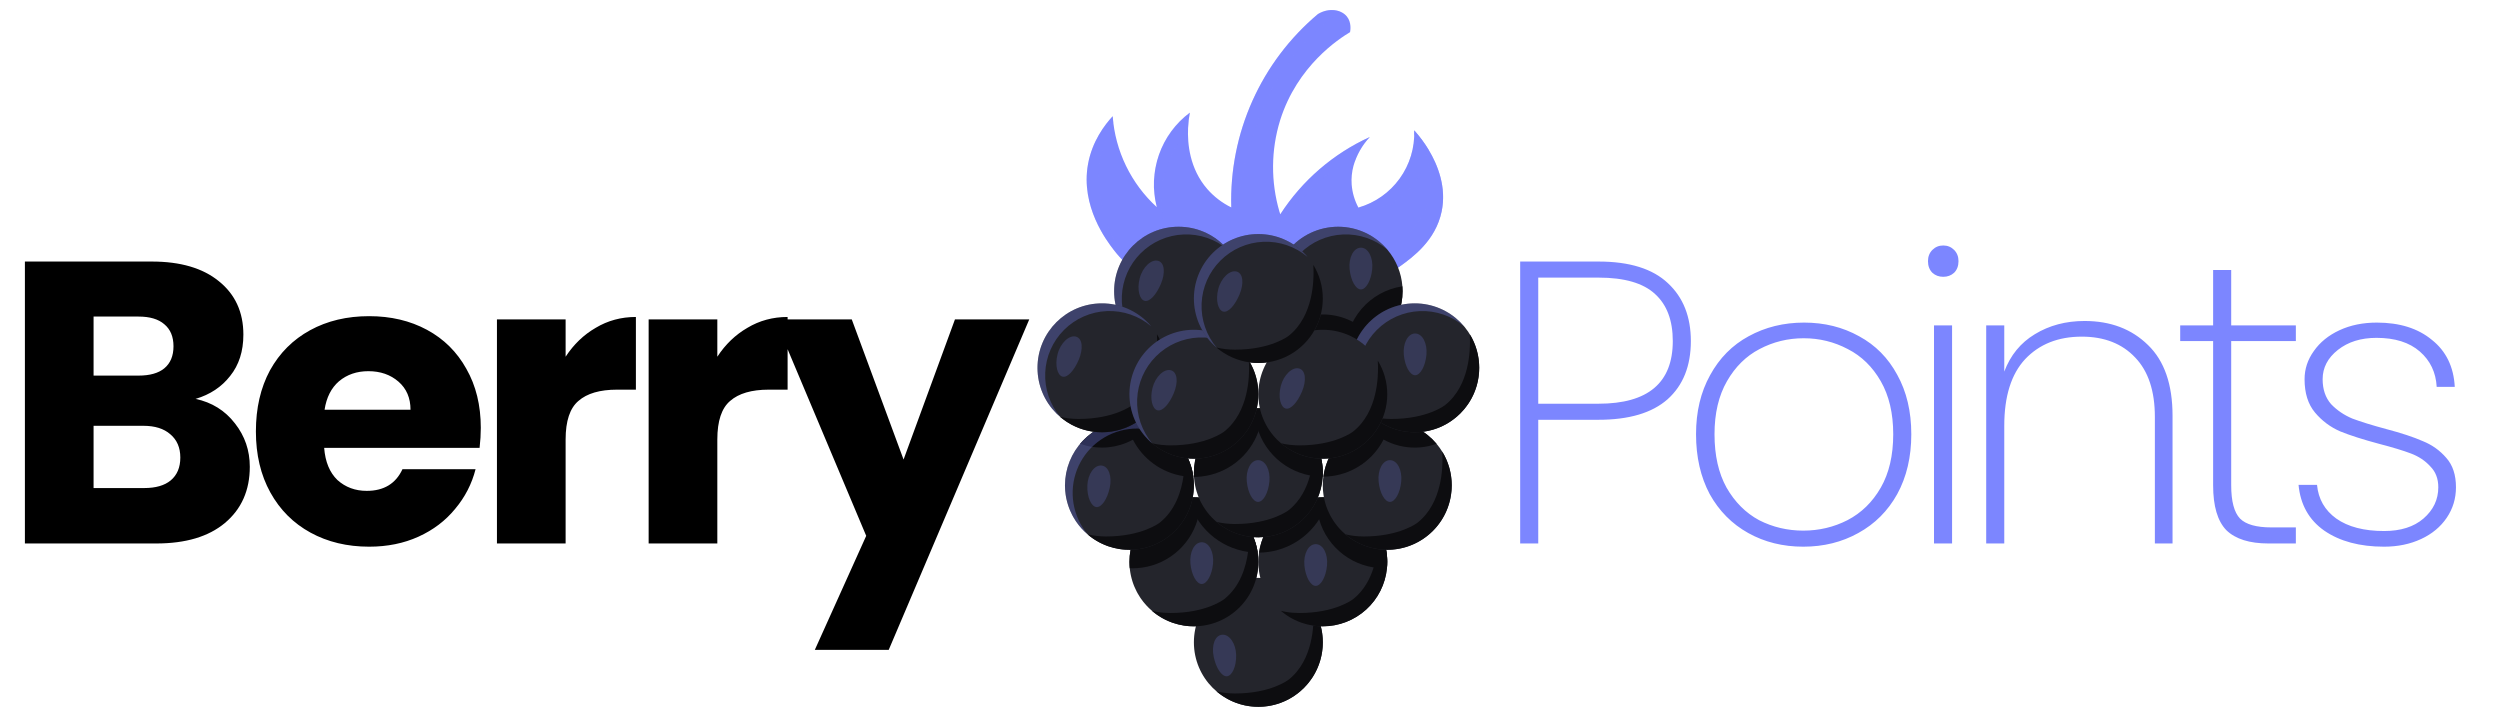 <svg width="3735" height="1071" viewBox="0 0 3735 1071" fill="none" xmlns="http://www.w3.org/2000/svg">
<path d="M292.2 595.948C316.6 601.148 336.2 613.348 351 632.548C365.8 651.348 373.2 672.948 373.2 697.348C373.2 732.548 360.8 760.548 336 781.348C311.6 801.748 277.4 811.948 233.4 811.948H37.2V390.748H226.8C269.6 390.748 303 400.548 327 420.148C351.4 439.748 363.6 466.348 363.6 499.948C363.6 524.748 357 545.348 343.8 561.748C331 578.148 313.8 589.548 292.2 595.948ZM139.8 561.148H207C223.8 561.148 236.6 557.548 245.4 550.348C254.6 542.748 259.2 531.748 259.2 517.348C259.2 502.948 254.6 491.948 245.4 484.348C236.6 476.748 223.8 472.948 207 472.948H139.8V561.148ZM215.4 729.148C232.6 729.148 245.8 725.348 255 717.748C264.6 709.748 269.4 698.348 269.4 683.548C269.4 668.748 264.4 657.148 254.4 648.748C244.8 640.348 231.4 636.148 214.2 636.148H139.8V729.148H215.4ZM718.308 639.148C718.308 648.748 717.708 658.748 716.508 669.148H484.308C485.908 689.948 492.508 705.948 504.108 717.148C516.108 727.948 530.708 733.348 547.908 733.348C573.508 733.348 591.308 722.548 601.308 700.948H710.508C704.908 722.948 694.708 742.748 679.908 760.348C665.508 777.948 647.308 791.748 625.308 801.748C603.308 811.748 578.708 816.748 551.508 816.748C518.708 816.748 489.508 809.748 463.908 795.748C438.308 781.748 418.308 761.748 403.908 735.748C389.508 709.748 382.308 679.348 382.308 644.548C382.308 609.748 389.308 579.348 403.308 553.348C417.708 527.348 437.708 507.348 463.308 493.348C488.908 479.348 518.308 472.348 551.508 472.348C583.908 472.348 612.708 479.148 637.908 492.748C663.108 506.348 682.708 525.748 696.708 550.948C711.108 576.148 718.308 605.548 718.308 639.148ZM613.308 612.148C613.308 594.548 607.308 580.548 595.308 570.148C583.308 559.748 568.308 554.548 550.308 554.548C533.108 554.548 518.508 559.548 506.508 569.548C494.908 579.548 487.708 593.748 484.908 612.148H613.308ZM845.034 532.948C857.034 514.548 872.034 500.148 890.034 489.748C908.034 478.948 928.034 473.548 950.034 473.548V582.148H921.834C896.234 582.148 877.034 587.748 864.234 598.948C851.434 609.748 845.034 628.948 845.034 656.548V811.948H742.434V477.148H845.034V532.948ZM1071.68 532.948C1083.68 514.548 1098.68 500.148 1116.68 489.748C1134.68 478.948 1154.68 473.548 1176.68 473.548V582.148H1148.48C1122.88 582.148 1103.68 587.748 1090.88 598.948C1078.08 609.748 1071.68 628.948 1071.68 656.548V811.948H969.075V477.148H1071.68V532.948ZM1537.72 477.148L1327.72 970.948H1217.32L1294.12 800.548L1157.92 477.148H1272.52L1349.92 686.548L1426.72 477.148H1537.72Z" fill="black"/>
<g filter="url(#filter0_d_10_821)">
<path d="M2153.75 312.208C2144.71 355.183 2111.12 379.941 2090.84 394.424C1973.63 478.225 1751.12 482.983 1663.96 369.4C1653.51 355.804 1614.14 304.47 1625.49 241.279C1631.7 206.73 1650.63 182.371 1662.35 169.64C1666.17 221.634 1689.73 270.199 1728.2 305.39C1721.52 279.619 1722.66 252.445 1731.46 227.321C1740.26 202.197 1756.34 180.257 1777.64 164.288C1776.2 171.711 1775.32 179.23 1775 186.783V186.806C1773.91 210.688 1777.32 248.052 1803.62 278.341C1813.64 289.812 1825.84 299.168 1839.52 305.862C1837.92 251.068 1848.73 196.62 1871.15 146.597C1893.57 96.574 1927.02 52.27 1968.99 17.004C1985.15 7.274 2003.74 9.974 2012.33 20.759C2019.45 29.688 2017.5 41.41 2017 44.02C2000.63 53.864 1938.08 94.046 1912.48 175.828C1898.8 220.212 1898.46 267.635 1911.49 312.213C1911.93 313.679 1912.32 315.006 1912.71 316.22C1945.35 265.685 1991.8 225.574 2046.55 200.646C2035.08 212.812 2026.71 227.559 2022.14 243.642C2019.66 252.755 2018.73 262.221 2019.4 271.642C2020.31 283.714 2023.74 295.46 2029.47 306.122C2054.27 298.999 2075.97 283.763 2091.08 262.852C2106.2 241.94 2113.87 216.562 2112.85 190.778C2120.9 199.72 2128.08 209.404 2134.31 219.701C2147.98 242.384 2161.44 275.696 2153.75 312.208Z" fill="#7C86FF"/>
<g style="mix-blend-mode:multiply" opacity="0.5">
<path d="M2153.75 312.208C2144.71 355.184 2111.12 379.941 2090.84 394.424C2090.15 394.906 2089.46 395.413 2088.77 395.843C2085.02 386.194 2079.69 377.229 2073.02 369.309C2074.51 368.32 2075.97 367.294 2077.42 366.263C2096.21 352.801 2127.38 329.86 2135.76 289.999C2143.79 251.834 2126.92 217.422 2112.91 196.679C2112.95 194.207 2112.91 192.215 2112.86 190.773C2120.78 199.524 2166.55 251.449 2153.75 312.208Z" fill="#7C86FF"/>
</g>
<path opacity="0.3" d="M1649.86 316.049C1645.59 301.464 1635.9 266.72 1645.8 224.227C1649.46 208.565 1655.36 193.513 1663.31 179.535C1662.88 175.941 1662.56 172.614 1662.35 169.647C1650.63 182.378 1631.7 206.727 1625.49 241.286C1614.14 304.478 1653.51 355.809 1663.96 369.407C1667.56 374.092 1671.41 378.589 1675.47 382.882C1675.77 379.257 1676.06 375.624 1676.35 371.983C1664.65 354.84 1655.71 335.966 1649.86 316.049Z" fill="#7C86FF"/>
<path opacity="0.3" d="M2134.31 219.693C2124.76 260.837 2102.03 292.019 2071.56 303.032C2058.04 307.725 2043.53 308.79 2029.48 306.122C2054.28 298.999 2075.97 283.763 2091.09 262.852C2106.21 241.94 2113.87 216.562 2112.86 190.778C2120.91 199.718 2128.09 209.4 2134.31 219.693Z" fill="#7C86FF"/>
<path opacity="0.3" d="M2046.56 200.646C2036.46 211.37 2028.74 224.099 2023.89 238.003C2020.95 238.775 2017.21 239.87 2012.91 241.402C2007.74 243.295 2002.67 245.468 1997.73 247.911C1981.99 255.861 1965.18 272.322 1965.18 272.322C1942.11 294.906 1923.15 314.878 1911.02 327.942C1910.99 324.761 1910.99 319.29 1911.5 312.213C1911.93 313.679 1912.32 315.006 1912.71 316.22C1945.35 265.685 1991.8 225.574 2046.56 200.646Z" fill="#7C86FF"/>
<path opacity="0.3" d="M1777.64 164.288C1776.2 171.711 1775.32 179.23 1775 186.783V186.806C1768.85 195.276 1763.22 204.116 1758.15 213.276C1751.74 224.699 1746.29 236.637 1741.85 248.966C1737.94 260.661 1731.43 286.084 1737.87 322.822C1733.67 313.96 1715.93 273.961 1731.6 226.941C1740.13 201.817 1756.21 179.938 1777.64 164.288Z" fill="#7C86FF"/>
<path opacity="0.3" d="M2002.16 13.342C1979.16 29.768 1958.32 49.021 1940.13 70.648C1894.9 124.491 1877.74 179.587 1866.54 216.845C1857.42 247.263 1851.18 278.471 1847.9 310.057L1839.52 305.874C1837.91 251.077 1848.72 196.627 1871.15 146.601C1893.57 96.575 1927.02 52.27 1968.99 17.003C1973.86 13.874 1979.39 11.915 1985.14 11.28C1990.9 10.645 1996.72 11.351 2002.16 13.342Z" fill="#7C86FF"/>
<path d="M1879.98 1051.95C1933.16 1051.95 1976.28 1008.83 1976.28 955.647C1976.28 902.462 1933.16 859.348 1879.98 859.348C1826.8 859.348 1783.68 902.462 1783.68 955.647C1783.68 1008.83 1826.8 1051.95 1879.98 1051.95Z" fill="#24252C"/>
<path d="M1976.27 955.652C1976.27 974.054 1971 992.071 1961.08 1007.57C1951.16 1023.07 1937.01 1035.4 1920.3 1043.1C1903.59 1050.81 1885.02 1053.56 1866.79 1051.04C1848.56 1048.52 1831.44 1040.82 1817.45 1028.87C1821.86 1029.92 1826.33 1030.71 1830.84 1031.24C1835.45 1031.75 1840.08 1032.02 1844.71 1032.05C1898.95 1032.16 1925.17 1011.45 1925.17 1011.45C1962.81 981.727 1962.51 927.093 1962.44 914.325C1962.42 910.568 1962.25 907.46 1962.1 905.374C1971.4 920.494 1976.3 937.902 1976.27 955.652Z" fill="#0D0D10"/>
<path d="M1879.98 835.412C1879.98 848.058 1877.49 860.58 1872.65 872.264C1867.81 883.948 1860.72 894.564 1851.77 903.506C1842.83 912.449 1832.22 919.542 1820.53 924.381C1808.85 929.221 1796.33 931.711 1783.68 931.711C1781.44 931.711 1779.22 931.642 1777.02 931.481C1776.28 931.434 1775.56 931.365 1774.82 931.298C1774.46 931.274 1774.11 931.229 1773.75 931.207L1771.41 930.93C1770.95 930.885 1770.49 930.816 1770.01 930.75C1769.46 930.658 1768.91 930.589 1768.36 930.502C1763.01 929.647 1757.74 928.338 1752.61 926.589C1751.97 926.381 1751.35 926.154 1750.74 925.949C1747.49 924.755 1744.31 923.395 1741.21 921.873C1740.46 921.507 1739.73 921.131 1738.99 920.728C1738.57 920.52 1738.19 920.315 1737.78 920.085C1736.74 919.536 1735.74 918.963 1734.73 918.37C1733.36 917.544 1732.01 916.721 1730.68 915.826C1729.76 915.233 1728.84 914.59 1727.93 913.95C1727.82 913.882 1727.73 913.805 1727.63 913.72C1726.53 912.944 1725.43 912.118 1724.36 911.273C1723.42 910.531 1722.48 909.76 1721.56 908.981L1721.54 908.959C1721.4 908.872 1721.28 908.765 1721.18 908.64C1714.78 903.213 1709.12 896.961 1704.37 890.048C1704.03 889.544 1703.68 889.04 1703.34 888.538C1702.08 886.637 1700.89 884.691 1699.77 882.676C1699.2 881.688 1698.67 880.684 1698.14 879.675C1696.97 877.451 1695.92 875.211 1694.96 872.9C1694.68 872.282 1694.43 871.639 1694.18 870.999C1693.97 870.504 1693.77 869.993 1693.58 869.464C1693.26 868.665 1692.97 867.84 1692.69 867.016C1692.42 866.193 1692.12 865.365 1691.87 864.52C1691.71 864.04 1691.55 863.558 1691.43 863.076C1691.11 862.087 1690.84 861.098 1690.59 860.124C1690.24 858.864 1689.94 857.605 1689.67 856.323C1689.51 855.635 1689.37 854.973 1689.24 854.286C1689.05 853.415 1688.89 852.555 1688.75 851.653C1688.61 850.751 1688.46 849.89 1688.34 849.02C1688.14 847.67 1687.97 846.318 1687.86 844.944C1687.79 844.417 1687.75 843.915 1687.7 843.389C1687.63 842.563 1687.58 841.738 1687.54 840.917C1687.43 839.107 1687.38 837.278 1687.38 835.422C1687.38 811.332 1696.4 788.116 1712.68 770.357C1728.95 752.598 1751.3 741.585 1775.3 739.493C1778.07 739.246 1780.86 739.125 1783.68 739.125C1785.51 739.125 1787.34 739.172 1789.17 739.286C1789.99 739.333 1790.82 739.377 1791.64 739.446L1793.13 739.585C1793.72 739.652 1794.3 739.698 1794.89 739.79C1795.69 739.859 1796.47 739.973 1797.25 740.087C1798.14 740.2 1799.01 740.334 1799.9 740.499C1800.8 740.665 1801.67 740.796 1802.54 740.981C1803.36 741.14 1804.19 741.323 1805.01 741.508C1807.07 741.965 1809.13 742.497 1811.15 743.11C1811.7 743.271 1812.24 743.429 1812.77 743.604C1813.62 743.851 1814.44 744.131 1815.27 744.427C1816.09 744.724 1816.92 744.998 1817.72 745.32C1818.21 745.503 1818.75 745.688 1819.25 745.916C1819.89 746.163 1820.53 746.41 1821.15 746.694C1823.46 747.656 1825.71 748.709 1827.93 749.878C1828.8 750.311 1829.66 750.793 1830.52 751.272C1831.57 751.846 1832.6 752.442 1833.61 753.06C1834.27 753.448 1834.94 753.861 1835.58 754.296C1836 754.543 1836.38 754.822 1836.8 755.074L1838.31 756.105C1839.7 757.064 1841.1 758.083 1842.45 759.148C1843.02 759.561 1843.57 759.996 1844.1 760.431C1848.88 764.283 1853.28 768.588 1857.24 773.286C1860.4 777 1863.27 780.958 1865.8 785.124C1866.28 785.9 1866.74 786.679 1867.22 787.48C1867.86 788.58 1868.48 789.724 1869.08 790.869C1869.56 791.761 1870.02 792.678 1870.45 793.618C1870.79 794.327 1871.14 795.037 1871.46 795.768C1871.78 796.5 1872.1 797.212 1872.4 797.922C1872.7 798.631 1873.02 799.363 1873.29 800.094C1874.03 801.951 1874.71 803.827 1875.31 805.728C1875.55 806.47 1875.79 807.211 1876.01 807.995C1876.2 808.566 1876.36 809.117 1876.5 809.713C1876.72 810.467 1876.93 811.246 1877.11 812.024C1877.53 813.626 1877.87 815.253 1878.19 816.901C1878.4 817.93 1878.58 818.983 1878.76 820.038C1878.83 820.533 1878.92 821.067 1878.99 821.618C1879.06 822.113 1879.13 822.616 1879.2 823.128C1879.31 823.954 1879.4 824.755 1879.47 825.556C1879.59 826.723 1879.7 827.89 1879.77 829.081C1879.84 830.043 1879.88 831.005 1879.91 831.966C1879.95 833.101 1879.98 834.267 1879.98 835.412Z" fill="#24252C"/>
<path d="M1793.21 743.97C1793.21 746.195 1793.14 748.388 1792.98 750.585C1792.53 757.869 1791.28 765.082 1789.25 772.092C1783.47 792.027 1771.69 809.7 1755.51 822.709C1739.34 835.719 1719.55 843.434 1698.84 844.808C1696.61 844.969 1694.39 845.035 1692.15 845.035C1690.71 845.035 1689.27 845.013 1687.85 844.944C1687.78 844.417 1687.73 843.916 1687.69 843.389C1687.62 842.563 1687.57 841.738 1687.53 840.917C1687.41 839.107 1687.37 837.278 1687.37 835.422C1687.36 811.332 1696.39 788.116 1712.67 770.357C1728.94 752.598 1751.28 741.585 1775.28 739.493C1778.05 739.246 1780.85 739.125 1783.66 739.125C1785.49 739.125 1787.33 739.172 1789.16 739.286C1789.98 739.333 1790.81 739.377 1791.63 739.446L1793.11 739.585C1793.21 741.038 1793.21 742.504 1793.21 743.97Z" fill="#0D0D10"/>
<path d="M1878.76 820.051C1878.83 820.545 1878.92 821.079 1878.99 821.631C1874.17 821.607 1869.35 821.247 1864.58 820.553C1843.3 817.507 1823.43 808.157 1807.51 793.707C1791.6 779.257 1780.37 760.371 1775.29 739.484C1778.06 739.236 1780.86 739.115 1783.67 739.115C1785.5 739.115 1787.34 739.162 1789.17 739.276C1789.99 739.323 1790.82 739.367 1791.64 739.437L1793.12 739.575C1793.72 739.642 1794.29 739.689 1794.89 739.78C1795.69 739.849 1796.47 739.963 1797.24 740.077C1798.14 740.19 1799.01 740.324 1799.9 740.49C1800.79 740.655 1801.66 740.786 1802.53 740.972C1803.36 741.13 1804.18 741.313 1805.01 741.498C1807.07 741.956 1809.13 742.487 1811.14 743.1C1811.69 743.261 1812.24 743.419 1812.77 743.594C1813.62 743.842 1814.44 744.121 1815.26 744.418C1816.09 744.714 1816.91 744.989 1817.72 745.31C1818.21 745.493 1818.74 745.678 1819.25 745.906C1819.89 746.153 1820.53 746.4 1821.15 746.684C1823.46 747.646 1825.7 748.699 1827.92 749.868C1828.79 750.301 1829.65 750.783 1830.51 751.263C1831.57 751.836 1832.6 752.432 1833.6 753.05C1834.27 753.438 1834.93 753.851 1835.58 754.286C1835.99 754.533 1836.38 754.812 1836.79 755.065L1838.3 756.095C1839.7 757.055 1841.1 758.073 1842.45 759.138C1843.02 759.551 1843.57 759.986 1844.1 760.421C1848.88 764.273 1853.28 768.578 1857.24 773.276C1860.4 776.99 1863.26 780.949 1865.8 785.114C1866.28 785.89 1866.74 786.669 1867.22 787.47C1867.86 788.57 1868.48 789.715 1869.08 790.859C1869.56 791.751 1870.02 792.669 1870.45 793.608C1870.79 794.317 1871.14 795.027 1871.46 795.759C1871.78 796.49 1872.1 797.202 1872.4 797.912C1872.69 798.621 1873.01 799.353 1873.29 800.085C1874.03 801.941 1874.71 803.817 1875.3 805.718C1875.55 806.46 1875.78 807.201 1876.01 807.985C1876.2 808.556 1876.36 809.107 1876.49 809.703C1876.72 810.457 1876.93 811.236 1877.11 812.014C1877.52 813.616 1877.87 815.243 1878.19 816.892C1878.42 817.942 1878.6 818.995 1878.76 820.051Z" fill="#0D0D10"/>
<path d="M1879.98 835.412C1879.98 848.058 1877.49 860.58 1872.65 872.264C1867.81 883.948 1860.72 894.564 1851.77 903.506C1842.83 912.448 1832.22 919.542 1820.53 924.381C1808.85 929.221 1796.33 931.711 1783.68 931.711C1781.44 931.711 1779.22 931.642 1777.02 931.481C1776.28 931.434 1775.56 931.365 1774.82 931.298C1774.46 931.273 1774.11 931.229 1773.75 931.207L1771.41 930.93C1770.95 930.885 1770.49 930.816 1770.01 930.749C1769.46 930.658 1768.91 930.589 1768.36 930.502C1763.01 929.647 1757.74 928.338 1752.61 926.589C1751.97 926.381 1751.35 926.154 1750.74 925.949C1747.49 924.755 1744.31 923.394 1741.21 921.872C1740.46 921.507 1739.73 921.131 1738.99 920.728C1738.57 920.52 1738.19 920.315 1737.78 920.085C1736.74 919.536 1735.74 918.963 1734.73 918.369C1733.36 917.544 1732.01 916.721 1730.68 915.826C1729.76 915.233 1728.84 914.59 1727.93 913.95C1727.82 913.882 1727.72 913.805 1727.63 913.72C1726.53 912.943 1725.43 912.118 1724.36 911.272C1723.42 910.531 1722.48 909.76 1721.56 908.981L1721.54 908.959C1721.4 908.872 1721.28 908.764 1721.18 908.64C1721.22 908.662 1721.27 908.662 1721.31 908.684C1725.68 909.71 1730.1 910.49 1734.55 911.02C1734.55 911.02 1741.3 911.799 1748.42 911.821C1802.66 911.935 1828.87 891.215 1828.87 891.215C1853.14 872.052 1861.64 842.541 1864.59 820.56C1865.74 811.786 1866.26 802.942 1866.15 794.095C1866.12 790.34 1865.96 787.225 1865.8 785.144C1866.28 785.92 1866.74 786.698 1867.22 787.499C1867.86 788.599 1868.48 789.744 1869.08 790.888C1869.56 791.781 1870.02 792.698 1870.45 793.637C1870.79 794.347 1871.14 795.056 1871.46 795.788C1871.78 796.52 1872.1 797.232 1872.4 797.941C1872.7 798.651 1873.02 799.382 1873.29 800.114C1874.03 801.97 1874.71 803.847 1875.31 805.748C1875.55 806.489 1875.79 807.231 1876.01 808.014C1876.2 808.585 1876.36 809.137 1876.5 809.733C1876.72 810.486 1876.93 811.265 1877.11 812.044C1877.53 813.646 1877.87 815.272 1878.19 816.921C1878.42 817.949 1878.6 819.003 1878.76 820.058C1878.83 820.552 1878.92 821.086 1878.99 821.638H1879.02C1879.08 822.132 1879.15 822.644 1879.2 823.148C1879.31 823.974 1879.4 824.775 1879.47 825.576C1879.59 826.742 1879.7 827.909 1879.77 829.101C1879.84 830.063 1879.88 831.025 1879.91 831.985C1879.95 833.1 1879.98 834.267 1879.98 835.412Z" fill="#0D0D10"/>
<path d="M2072.56 835.412C2072.56 838.596 2072.41 841.755 2072.11 844.867C2069.76 868.654 2058.65 890.718 2040.93 906.768C2023.22 922.819 2000.17 931.709 1976.27 931.711C1974.02 931.711 1971.8 931.642 1969.59 931.481C1968.85 931.434 1968.13 931.365 1967.4 931.298C1967.03 931.274 1966.69 931.229 1966.32 931.207L1963.99 930.93C1963.53 930.885 1963.07 930.816 1962.59 930.75C1962.04 930.658 1961.49 930.589 1960.94 930.502C1955.59 929.648 1950.32 928.338 1945.19 926.589C1944.55 926.381 1943.93 926.154 1943.31 925.949C1940.07 924.755 1936.89 923.394 1933.79 921.873C1933.03 921.507 1932.3 921.131 1931.56 920.728C1931.15 920.52 1930.76 920.315 1930.35 920.085C1929.32 919.536 1928.31 918.963 1927.3 918.37C1925.93 917.544 1924.58 916.721 1923.25 915.826C1922.34 915.233 1921.42 914.59 1920.5 913.95C1920.4 913.882 1920.3 913.805 1920.21 913.72C1919.11 912.944 1918.01 912.118 1916.93 911.273C1915.99 910.531 1915.06 909.76 1914.14 908.981L1914.12 908.959C1913.98 908.873 1913.85 908.765 1913.75 908.64C1907.35 903.214 1901.7 896.962 1896.94 890.048L1895.91 888.538C1894.65 886.637 1893.46 884.691 1892.34 882.676C1891.76 881.688 1891.24 880.684 1890.71 879.675C1889.54 877.451 1888.49 875.211 1887.53 872.9C1887.25 872.282 1887 871.639 1886.75 870.999C1886.55 870.504 1886.34 869.993 1886.15 869.464C1885.84 868.665 1885.54 867.84 1885.26 867.016C1884.99 866.193 1884.69 865.365 1884.44 864.52C1884.28 864.04 1884.12 863.558 1884 863.076C1883.68 862.087 1883.41 861.098 1883.16 860.124C1882.81 858.864 1882.51 857.605 1882.24 856.323C1882.08 855.635 1881.94 854.973 1881.81 854.286C1881.62 853.415 1881.46 852.555 1881.32 851.653C1881.19 850.751 1881.03 849.89 1880.91 849.02C1880.64 847.166 1880.43 845.287 1880.27 843.389C1880.2 842.563 1880.16 841.738 1880.11 840.917C1880 839.107 1879.95 837.278 1879.95 835.422C1879.96 830.81 1880.29 826.205 1880.94 821.64C1884.03 800.308 1894.18 780.629 1909.78 765.752C1925.37 750.875 1945.51 741.661 1966.96 739.585C1970.01 739.286 1973.12 739.125 1976.26 739.125C1978.09 739.125 1979.92 739.172 1981.75 739.286C1982.58 739.333 1983.4 739.377 1984.23 739.446C1984.36 739.469 1984.5 739.469 1984.64 739.493H1984.66C1985.6 739.56 1986.54 739.651 1987.48 739.79C1988.28 739.859 1989.06 739.973 1989.84 740.087C1990.73 740.2 1991.6 740.334 1992.49 740.499C1993.38 740.665 1994.25 740.796 1995.12 740.981C1995.95 741.14 1996.77 741.323 1997.6 741.508C1999.66 741.965 2001.72 742.497 2003.73 743.11C2004.28 743.271 2004.83 743.429 2005.36 743.604C2006.21 743.851 2007.03 744.131 2007.85 744.427C2008.68 744.724 2009.5 744.998 2010.3 745.32C2010.8 745.503 2011.33 745.688 2011.84 745.916C2012.48 746.163 2013.12 746.41 2013.74 746.694C2016.05 747.656 2018.29 748.709 2020.52 749.878C2021.39 750.311 2022.25 750.793 2023.1 751.272C2024.15 751.846 2025.18 752.442 2026.19 753.06C2026.86 753.448 2027.52 753.861 2028.17 754.296C2028.58 754.543 2028.97 754.822 2029.38 755.074L2030.89 756.105C2032.29 757.064 2033.69 758.083 2035.04 759.148C2035.61 759.561 2036.16 759.996 2036.68 760.431C2041.47 764.284 2045.87 768.589 2049.83 773.286C2052.99 777 2055.85 780.958 2058.39 785.124C2058.88 785.9 2059.33 786.679 2059.81 787.48C2060.45 788.58 2061.07 789.724 2061.66 790.869C2062.14 791.76 2062.6 792.677 2063.04 793.618C2063.38 794.327 2063.72 795.037 2064.04 795.768C2064.37 796.5 2064.69 797.212 2064.98 797.922C2065.28 798.631 2065.6 799.363 2065.88 800.094C2066.62 801.951 2067.3 803.827 2067.89 805.728C2068.14 806.47 2068.39 807.211 2068.6 807.995C2068.78 808.566 2068.94 809.117 2069.08 809.713C2069.31 810.467 2069.52 811.246 2069.7 812.024C2070.11 813.626 2070.45 815.253 2070.78 816.901C2070.98 817.93 2071.16 818.983 2071.35 820.038C2071.39 820.404 2071.46 820.792 2071.53 821.183C2071.62 821.823 2071.72 822.488 2071.78 823.128C2071.9 823.954 2071.99 824.755 2072.06 825.556C2072.17 826.723 2072.28 827.89 2072.35 829.081C2072.42 830.043 2072.47 831.005 2072.49 831.966C2072.55 833.101 2072.56 834.267 2072.56 835.412Z" fill="#24252C"/>
<path d="M1984.65 739.484C1983.73 743.306 1982.6 747.073 1981.26 750.768C1974.55 769.12 1963 785.307 1947.81 797.606C1932.63 809.904 1914.4 817.851 1895.06 820.6C1890.38 821.255 1885.67 821.599 1880.95 821.631C1884.04 800.299 1894.19 780.619 1909.79 765.742C1925.39 750.865 1945.52 741.651 1966.98 739.575C1970.02 739.276 1973.14 739.115 1976.27 739.115C1978.1 739.115 1979.94 739.162 1981.77 739.276C1982.59 739.323 1983.42 739.367 1984.24 739.437C1984.37 739.459 1984.51 739.459 1984.65 739.484Z" fill="#0D0D10"/>
<path d="M2072.56 835.412C2072.56 838.596 2072.41 841.755 2072.11 844.867C2070.71 844.937 2069.29 844.961 2067.87 844.961C2045.95 844.973 2024.63 837.85 2007.11 824.67C1989.6 811.489 1976.85 792.967 1970.8 771.901C1969 765.644 1967.82 759.226 1967.27 752.738C1967.02 749.854 1966.88 746.924 1966.88 743.97C1966.88 742.504 1966.9 741.038 1966.97 739.575C1970.02 739.276 1973.13 739.115 1976.27 739.115C1978.1 739.115 1979.93 739.162 1981.76 739.276C1982.59 739.323 1983.41 739.367 1984.23 739.437C1984.37 739.459 1984.51 739.459 1984.64 739.484H1984.67C1985.61 739.55 1986.55 739.642 1987.48 739.78C1988.29 739.849 1989.06 739.963 1989.84 740.077C1990.74 740.19 1991.61 740.324 1992.5 740.49C1993.39 740.655 1994.26 740.786 1995.13 740.972C1995.95 741.13 1996.78 741.313 1997.6 741.498C1999.66 741.956 2001.72 742.487 2003.74 743.1C2004.29 743.261 2004.84 743.419 2005.36 743.594C2006.21 743.842 2007.04 744.121 2007.86 744.418C2008.69 744.714 2009.51 744.989 2010.31 745.31C2010.81 745.493 2011.34 745.678 2011.84 745.906C2012.49 746.153 2013.13 746.4 2013.74 746.684C2016.06 747.646 2018.3 748.699 2020.52 749.868C2021.39 750.301 2022.25 750.783 2023.11 751.263C2024.16 751.836 2025.19 752.432 2026.2 753.05C2026.86 753.438 2027.53 753.851 2028.18 754.286C2028.59 754.533 2028.98 754.812 2029.39 755.065L2030.9 756.095C2032.3 757.055 2033.69 758.073 2035.04 759.138C2035.62 759.551 2036.17 759.986 2036.69 760.421C2041.48 764.274 2045.88 768.579 2049.84 773.276C2053 776.99 2055.86 780.949 2058.4 785.114C2058.89 785.89 2059.34 786.669 2059.82 787.47C2060.46 788.57 2061.08 789.715 2061.67 790.859C2062.15 791.751 2062.61 792.667 2063.05 793.608C2063.39 794.317 2063.73 795.027 2064.05 795.759C2064.37 796.49 2064.69 797.202 2064.99 797.912C2065.29 798.621 2065.61 799.353 2065.88 800.085C2066.63 801.941 2067.3 803.817 2067.9 805.718C2068.15 806.46 2068.39 807.201 2068.61 807.985C2068.79 808.556 2068.95 809.107 2069.09 809.703C2069.32 810.457 2069.53 811.236 2069.71 812.014C2070.12 813.616 2070.46 815.243 2070.78 816.892C2071.01 817.92 2071.2 818.973 2071.36 820.029C2071.4 820.395 2071.47 820.783 2071.54 821.173C2071.63 821.813 2071.72 822.478 2071.79 823.119C2071.9 823.944 2071.99 824.745 2072.06 825.546C2072.18 826.713 2072.29 827.88 2072.36 829.071C2072.43 830.034 2072.48 830.995 2072.5 831.956C2072.55 833.101 2072.56 834.267 2072.56 835.412Z" fill="#0D0D10"/>
<path d="M2072.56 835.411C2072.56 838.595 2072.41 841.754 2072.11 844.867C2069.76 868.654 2058.65 890.717 2040.93 906.768C2023.22 922.818 2000.17 931.708 1976.27 931.71C1974.02 931.71 1971.8 931.641 1969.59 931.481C1968.85 931.434 1968.13 931.364 1967.4 931.298C1967.03 931.273 1966.69 931.228 1966.32 931.206L1963.99 930.929C1963.53 930.885 1963.07 930.816 1962.59 930.749C1962.04 930.657 1961.49 930.588 1960.94 930.502C1955.59 929.647 1950.32 928.338 1945.19 926.588C1944.55 926.381 1943.93 926.153 1943.31 925.948C1940.07 924.754 1936.89 923.394 1933.79 921.872C1933.03 921.506 1932.3 921.13 1931.56 920.727C1931.15 920.52 1930.76 920.315 1930.35 920.085C1929.32 919.536 1928.31 918.962 1927.3 918.369C1925.93 917.543 1924.58 916.72 1923.25 915.825C1922.34 915.232 1921.42 914.589 1920.5 913.949C1920.4 913.882 1920.3 913.805 1920.21 913.719C1919.11 912.943 1918.01 912.117 1916.93 911.272C1915.99 910.53 1915.06 909.759 1914.14 908.98L1914.12 908.958C1913.98 908.872 1913.85 908.765 1913.75 908.639C1913.79 908.662 1913.84 908.662 1913.89 908.684C1918.25 909.71 1922.67 910.49 1927.12 911.02C1927.12 911.02 1933.87 911.799 1940.99 911.821C1995.23 911.934 2021.45 891.214 2021.45 891.214C2037.84 878.278 2047.02 860.626 2052.2 843.752C2056.85 827.62 2059.05 810.879 2058.72 794.092C2058.7 790.337 2058.54 787.222 2058.38 785.141C2058.87 785.917 2059.32 786.696 2059.8 787.496C2060.44 788.596 2061.06 789.741 2061.65 790.886C2062.13 791.777 2062.59 792.693 2063.03 793.634C2063.37 794.344 2063.71 795.053 2064.03 795.785C2064.35 796.517 2064.67 797.229 2064.97 797.938C2065.27 798.648 2065.59 799.379 2065.86 800.111C2066.61 801.968 2067.28 803.844 2067.88 805.745C2068.13 806.486 2068.37 807.228 2068.59 808.012C2068.77 808.583 2068.93 809.134 2069.07 809.73C2069.3 810.484 2069.51 811.262 2069.69 812.041C2070.1 813.643 2070.44 815.269 2070.76 816.918C2070.99 817.947 2071.18 819 2071.34 820.055C2071.38 820.421 2071.45 820.809 2071.52 821.2C2071.61 821.84 2071.7 822.505 2071.77 823.145C2071.88 823.971 2071.98 824.772 2072.04 825.573C2072.16 826.739 2072.27 827.906 2072.34 829.098C2072.41 830.06 2072.46 831.022 2072.48 831.983C2072.55 833.1 2072.56 834.267 2072.56 835.411Z" fill="#0D0D10"/>
<path d="M1783.67 721.077C1783.67 733.723 1781.18 746.245 1776.34 757.928C1771.5 769.612 1764.41 780.228 1755.47 789.17C1746.53 798.112 1735.91 805.205 1724.23 810.044C1712.54 814.883 1700.02 817.374 1687.38 817.374C1685.13 817.374 1682.91 817.304 1680.71 817.146C1679.97 817.099 1679.25 817.03 1678.52 816.961C1678.15 816.939 1677.81 816.892 1677.44 816.869L1675.11 816.595C1674.65 816.551 1674.19 816.481 1673.71 816.412C1673.16 816.321 1672.61 816.251 1672.06 816.165C1666.71 815.31 1661.44 814 1656.31 812.249C1655.67 812.044 1655.05 811.814 1654.43 811.609C1651.19 810.416 1648.01 809.055 1644.91 807.533C1644.15 807.167 1643.42 806.791 1642.68 806.388C1642.27 806.183 1641.88 805.978 1641.47 805.748C1640.44 805.199 1639.43 804.626 1638.43 804.032C1637.05 803.207 1635.71 802.384 1634.37 801.489C1633.46 800.895 1632.54 800.253 1631.63 799.612C1631.52 799.542 1631.42 799.465 1631.33 799.383C1630.23 798.604 1629.13 797.781 1628.05 796.933C1627.11 796.191 1626.18 795.422 1625.26 794.644L1625.24 794.621C1625.1 794.535 1624.98 794.426 1624.87 794.3C1618.47 788.875 1612.82 782.624 1608.06 775.711L1607.03 774.198C1605.77 772.297 1604.58 770.351 1603.46 768.337C1602.89 767.348 1602.36 766.344 1601.84 765.338C1600.67 763.113 1599.61 760.874 1598.65 758.56C1598.38 757.942 1598.13 757.302 1597.88 756.661C1597.67 756.167 1597.46 755.653 1597.28 755.126C1596.96 754.325 1596.66 753.502 1596.39 752.677C1596.11 751.851 1595.82 751.03 1595.56 750.182C1595.4 749.7 1595.24 749.221 1595.13 748.739C1594.81 747.75 1594.53 746.761 1594.28 745.787C1593.94 744.526 1593.64 743.268 1593.36 741.985C1593.21 741.298 1593.07 740.635 1592.93 739.948C1592.75 739.078 1592.59 738.218 1592.45 737.316C1592.31 736.413 1592.15 735.551 1592.04 734.683C1591.76 732.826 1591.56 730.95 1591.4 729.049C1591.33 728.226 1591.28 727.4 1591.24 726.577C1591.12 724.768 1591.07 722.936 1591.07 721.082C1591.09 696.298 1600.66 672.473 1617.78 654.558C1634.91 636.642 1658.28 626.012 1683.03 624.877C1684.47 624.807 1685.92 624.785 1687.38 624.785C1689.21 624.785 1691.04 624.832 1692.88 624.946C1693.7 624.99 1694.53 625.037 1695.35 625.107C1696.43 625.196 1697.52 625.312 1698.6 625.45C1699.4 625.517 1700.18 625.631 1700.96 625.747C1701.85 625.86 1702.72 625.994 1703.61 626.16C1704.51 626.325 1705.38 626.456 1706.25 626.639C1707.07 626.8 1707.9 626.983 1708.72 627.166C1710.78 627.623 1712.84 628.154 1714.86 628.768C1715.4 628.931 1715.96 629.089 1716.48 629.262C1717.33 629.509 1718.15 629.788 1718.98 630.088L1719.94 630.429C1720.43 630.592 1720.95 630.772 1721.42 630.98C1721.9 631.188 1722.45 631.346 1722.96 631.576C1723.6 631.823 1724.24 632.07 1724.86 632.354C1727.17 633.316 1729.41 634.369 1731.63 635.536C1732.5 635.971 1733.36 636.453 1734.22 636.933C1735.27 637.506 1736.3 638.101 1737.31 638.717C1737.98 639.108 1738.64 639.521 1739.29 639.953C1739.7 640.201 1740.09 640.48 1740.5 640.73L1742.01 641.76C1743.41 642.722 1744.81 643.738 1746.16 644.806C1746.73 645.219 1747.28 645.651 1747.8 646.089C1752.59 649.941 1756.99 654.246 1760.95 658.943C1764.11 662.656 1766.97 666.614 1769.51 670.779C1769.99 671.558 1770.45 672.337 1770.93 673.137C1771.57 674.238 1772.19 675.382 1772.78 676.527C1773.26 677.418 1773.72 678.334 1774.16 679.273C1774.5 679.982 1774.84 680.692 1775.16 681.426C1775.49 682.16 1775.8 682.867 1776.1 683.579C1776.4 684.291 1776.72 685.02 1777 685.755C1777.74 687.606 1778.42 689.485 1779.01 691.386C1779.26 692.127 1779.49 692.869 1779.72 693.653C1779.9 694.224 1780.06 694.772 1780.2 695.368C1780.43 696.125 1780.64 696.903 1780.82 697.682C1781.23 699.284 1781.57 700.91 1781.9 702.559C1782.1 703.588 1782.29 704.643 1782.47 705.696C1782.51 706.06 1782.58 706.45 1782.65 706.841C1782.72 707.39 1782.79 707.961 1782.86 708.509C1782.88 708.599 1782.9 708.692 1782.9 708.786C1783.02 709.609 1783.11 710.41 1783.18 711.211C1783.29 712.38 1783.41 713.547 1783.48 714.739C1783.54 715.701 1783.59 716.663 1783.61 717.624C1783.65 718.761 1783.67 719.93 1783.67 721.077Z" fill="#24252C"/>
<path d="M1719.94 630.431C1717.92 632.853 1715.78 635.163 1713.52 637.353C1695.55 654.909 1671.43 664.731 1646.3 664.715C1641.38 664.71 1636.46 664.342 1631.58 663.615C1625.5 662.67 1619.53 661.144 1613.75 659.059C1622.3 648.873 1632.87 640.574 1644.8 634.69C1656.72 628.805 1669.74 625.464 1683.03 624.877C1684.47 624.807 1685.91 624.785 1687.38 624.785C1689.21 624.785 1691.04 624.832 1692.87 624.946C1693.7 624.99 1694.52 625.037 1695.34 625.107C1696.42 625.196 1697.52 625.312 1698.59 625.45C1699.4 625.517 1700.17 625.631 1700.96 625.747C1701.85 625.86 1702.72 625.994 1703.61 626.16C1704.5 626.325 1705.37 626.456 1706.24 626.639C1707.07 626.8 1707.89 626.983 1708.71 627.166C1710.78 627.623 1712.84 628.154 1714.85 628.768C1715.4 628.931 1715.95 629.089 1716.48 629.262C1717.32 629.509 1718.15 629.788 1718.97 630.088L1719.94 630.431Z" fill="#0D0D10"/>
<path d="M1782.64 706.858C1782.71 707.406 1782.78 707.977 1782.85 708.526C1777.92 708.492 1773 708.095 1768.13 707.337C1752.13 704.879 1736.93 698.661 1723.8 689.193C1710.67 679.724 1699.96 667.276 1692.58 652.869C1688.05 644.05 1684.83 634.617 1683.03 624.869C1684.47 624.8 1685.91 624.777 1687.38 624.777C1689.21 624.777 1691.04 624.824 1692.87 624.938C1693.7 624.983 1694.52 625.029 1695.34 625.099C1696.42 625.188 1697.52 625.304 1698.59 625.442C1699.4 625.509 1700.17 625.623 1700.96 625.739C1701.85 625.853 1702.72 625.986 1703.61 626.152C1704.5 626.317 1705.37 626.448 1706.24 626.631C1707.07 626.792 1707.89 626.975 1708.71 627.158C1710.78 627.615 1712.84 628.147 1714.85 628.76C1715.4 628.923 1715.95 629.081 1716.48 629.254C1717.32 629.501 1718.15 629.781 1718.97 630.08L1719.94 630.421C1720.43 630.584 1720.94 630.765 1721.42 630.972C1721.9 631.18 1722.45 631.338 1722.95 631.568C1723.59 631.815 1724.23 632.062 1724.85 632.347C1727.16 633.308 1729.41 634.361 1731.63 635.528C1732.5 635.963 1733.36 636.445 1734.22 636.925C1735.27 637.498 1736.3 638.093 1737.31 638.71C1737.97 639.1 1738.64 639.513 1739.28 639.946C1739.7 640.193 1740.08 640.472 1740.5 640.722L1742.01 641.753C1743.4 642.714 1744.8 643.73 1746.15 644.798C1746.72 645.211 1747.27 645.644 1747.8 646.081C1752.58 649.933 1756.98 654.238 1760.94 658.935C1764.1 662.648 1766.97 666.606 1769.5 670.771C1769.99 671.55 1770.44 672.329 1770.92 673.13C1771.57 674.23 1772.18 675.374 1772.78 676.519C1773.26 677.41 1773.72 678.326 1774.15 679.265C1774.49 679.975 1774.84 680.684 1775.16 681.418C1775.48 682.153 1775.8 682.86 1776.1 683.571C1776.4 684.283 1776.72 685.013 1776.99 685.747C1777.73 687.598 1778.41 689.477 1779.01 691.378C1779.25 692.12 1779.49 692.861 1779.72 693.645C1779.9 694.216 1780.06 694.765 1780.2 695.36C1780.42 696.117 1780.63 696.896 1780.82 697.674C1781.23 699.276 1781.57 700.903 1781.89 702.551C1782.12 703.58 1782.3 704.635 1782.46 705.688C1782.51 706.077 1782.58 706.467 1782.64 706.858Z" fill="#0D0D10"/>
<path opacity="0.3" d="M1760.94 658.96C1747.44 647.506 1731.02 640.024 1713.52 637.348C1708.66 636.602 1703.75 636.227 1698.82 636.225C1694.56 636.217 1690.3 636.5 1686.07 637.071C1668.99 639.351 1652.83 646.175 1639.28 656.833C1625.73 667.49 1615.3 681.589 1609.06 697.657C1602.82 713.725 1601.01 731.173 1603.82 748.18C1606.62 765.187 1613.94 781.128 1625.02 794.339C1625.1 794.425 1625.18 794.517 1625.25 794.614C1625.11 794.527 1624.98 794.418 1624.88 794.292C1618.48 788.867 1612.83 782.616 1608.07 775.703L1607.04 774.19C1605.78 772.289 1604.59 770.344 1603.47 768.329C1602.9 767.34 1602.37 766.336 1601.84 765.33C1600.68 763.106 1599.62 760.866 1598.66 758.552C1598.39 757.934 1598.13 757.294 1597.88 756.654C1597.67 756.159 1597.47 755.645 1597.29 755.119C1596.97 754.318 1596.67 753.494 1596.39 752.669C1596.12 751.843 1595.82 751.022 1595.57 750.175C1595.41 749.693 1595.25 749.213 1595.14 748.731C1594.81 747.769 1594.54 746.785 1594.29 745.779C1593.94 744.519 1593.65 743.26 1593.37 741.977C1593.21 741.29 1593.07 740.628 1592.94 739.94C1592.75 739.07 1592.6 738.21 1592.46 737.308C1592.32 736.405 1592.16 735.543 1592.04 734.675C1591.77 732.819 1591.56 730.942 1591.4 729.041C1591.33 728.218 1591.29 727.393 1591.24 726.569C1591.13 724.76 1591.08 722.928 1591.08 721.074C1591.1 696.29 1600.66 672.466 1617.79 654.55C1634.91 636.634 1658.28 626.004 1683.04 624.869C1684.48 624.8 1685.92 624.777 1687.39 624.777C1689.22 624.777 1691.05 624.824 1692.88 624.938C1693.71 624.983 1694.53 625.029 1695.36 625.099C1696.43 625.188 1697.53 625.304 1698.61 625.442C1699.41 625.509 1700.19 625.623 1700.97 625.739C1701.86 625.853 1702.73 625.986 1703.62 626.152C1704.51 626.317 1705.38 626.448 1706.26 626.631C1707.08 626.792 1707.9 626.975 1708.73 627.158C1710.79 627.615 1712.85 628.147 1714.86 628.76C1715.41 628.923 1715.96 629.081 1716.49 629.254C1717.34 629.501 1718.16 629.781 1718.98 630.08L1719.95 630.421C1720.44 630.584 1720.95 630.765 1721.43 630.972C1721.91 631.18 1722.46 631.338 1722.96 631.568C1723.6 631.815 1724.25 632.062 1724.86 632.347C1727.18 633.308 1729.42 634.361 1731.64 635.528C1732.51 635.963 1733.37 636.445 1734.23 636.925C1735.28 637.498 1736.31 638.093 1737.32 638.71C1737.98 639.1 1738.65 639.513 1739.3 639.946C1739.71 640.193 1740.1 640.472 1740.51 640.722L1742.02 641.753C1743.42 642.714 1744.81 643.73 1746.16 644.798C1746.74 645.211 1747.29 645.644 1747.81 646.081C1752.59 649.942 1756.99 654.255 1760.94 658.96Z" fill="#7C86FF"/>
<path d="M1783.67 721.077C1783.67 733.723 1781.18 746.245 1776.34 757.928C1771.5 769.612 1764.41 780.228 1755.47 789.17C1746.53 798.112 1735.91 805.205 1724.23 810.044C1712.54 814.883 1700.02 817.374 1687.38 817.374C1685.13 817.374 1682.91 817.304 1680.71 817.146C1679.97 817.099 1679.25 817.03 1678.52 816.961C1678.15 816.938 1677.81 816.891 1677.44 816.869L1675.11 816.595C1674.65 816.55 1674.19 816.481 1673.71 816.412C1673.16 816.32 1672.61 816.251 1672.06 816.165C1666.71 815.31 1661.44 814 1656.31 812.249C1655.67 812.044 1655.05 811.814 1654.43 811.609C1651.19 810.416 1648.01 809.055 1644.91 807.533C1644.15 807.167 1643.42 806.791 1642.68 806.388C1642.27 806.183 1641.88 805.978 1641.47 805.748C1640.44 805.199 1639.43 804.625 1638.43 804.032C1637.05 803.206 1635.71 802.383 1634.37 801.488C1633.46 800.895 1632.54 800.252 1631.63 799.612C1631.52 799.542 1631.42 799.465 1631.33 799.382C1630.23 798.604 1629.13 797.78 1628.05 796.933C1627.11 796.191 1626.18 795.422 1625.26 794.643L1625.24 794.621C1625.1 794.534 1624.98 794.426 1624.87 794.3C1624.92 794.322 1624.96 794.322 1625.01 794.347C1629.37 795.365 1633.79 796.137 1638.24 796.658C1642.85 797.166 1647.48 797.441 1652.12 797.481C1706.35 797.573 1732.57 776.877 1732.57 776.877C1756.43 758.033 1765.03 729.187 1768.13 707.345C1769.4 698.205 1769.97 688.982 1769.84 679.755C1769.82 676 1769.66 672.888 1769.5 670.804C1769.98 671.582 1770.44 672.361 1770.92 673.162C1771.56 674.262 1772.18 675.407 1772.77 676.551C1773.25 677.443 1773.71 678.358 1774.15 679.298C1774.49 680.007 1774.83 680.716 1775.15 681.451C1775.48 682.185 1775.79 682.892 1776.09 683.604C1776.39 684.316 1776.71 685.045 1776.99 685.779C1777.73 687.631 1778.41 689.509 1779 691.41C1779.25 692.152 1779.48 692.893 1779.71 693.677C1779.89 694.248 1780.05 694.797 1780.19 695.393C1780.42 696.149 1780.63 696.928 1780.81 697.706C1781.22 699.308 1781.56 700.935 1781.89 702.584C1782.11 703.612 1782.3 704.668 1782.46 705.721C1782.5 706.084 1782.57 706.475 1782.64 706.865C1782.71 707.414 1782.78 707.985 1782.85 708.534H1782.87C1782.87 708.625 1782.89 708.717 1782.89 708.811C1783.01 709.634 1783.1 710.435 1783.17 711.236C1783.28 712.405 1783.4 713.572 1783.47 714.763C1783.53 715.726 1783.58 716.687 1783.6 717.648C1783.65 718.76 1783.67 719.93 1783.67 721.077Z" fill="#0D0D10"/>
<path d="M1976.27 702.437C1976.27 704.361 1976.22 706.262 1976.11 708.138C1974.65 732.649 1963.89 755.679 1946.02 772.522C1928.16 789.364 1904.53 798.749 1879.98 798.756C1877.74 798.756 1875.51 798.69 1873.3 798.529C1872.56 798.482 1871.84 798.413 1871.11 798.346C1870.74 798.321 1870.4 798.277 1870.03 798.255L1867.69 797.978C1867.24 797.933 1866.78 797.864 1866.3 797.795C1865.75 797.703 1865.2 797.637 1864.65 797.548C1859.3 796.692 1854.03 795.383 1848.9 793.634C1848.26 793.427 1847.64 793.199 1847.02 792.992C1845.14 792.282 1843.29 791.551 1841.48 790.747C1840.4 790.292 1839.35 789.812 1838.32 789.306C1838.28 789.297 1838.24 789.282 1838.21 789.261C1836.97 788.666 1835.78 788.048 1834.59 787.405C1832.11 786.102 1829.73 784.686 1827.4 783.148C1826.32 782.461 1825.27 781.727 1824.22 780.995L1823.92 780.765C1822.82 779.964 1821.72 779.163 1820.64 778.318C1819.71 777.561 1818.77 776.805 1817.85 776.026L1817.83 776.004C1817.7 775.911 1817.57 775.803 1817.46 775.683C1812.57 771.535 1808.12 766.902 1804.16 761.854C1803.7 761.259 1803.24 760.665 1802.81 760.07C1802.37 759.474 1801.89 758.834 1801.43 758.191C1800.94 757.481 1800.45 756.772 1799.97 756.062C1799.15 754.849 1798.37 753.635 1797.61 752.377C1797.12 751.576 1796.62 750.728 1796.17 749.905C1795.48 748.713 1794.84 747.5 1794.19 746.286C1793.85 745.601 1793.5 744.889 1793.16 744.202C1792.82 743.515 1792.5 742.783 1792.17 742.073C1791.85 741.364 1791.53 740.655 1791.23 739.923C1790.94 739.191 1790.61 738.479 1790.34 737.747C1790.13 737.277 1789.95 736.795 1789.79 736.304C1789.54 735.686 1789.31 735.043 1789.1 734.403C1788.61 733.122 1788.19 731.792 1787.8 730.465C1787.41 729.137 1787.02 727.832 1786.68 726.51C1786.4 725.434 1786.15 724.357 1785.92 723.259C1785.76 722.619 1785.62 721.976 1785.51 721.336C1785.32 720.421 1785.17 719.504 1785.02 718.565C1784.85 717.717 1784.74 716.894 1784.62 716.046C1784.35 714.17 1784.15 712.269 1783.98 710.345C1783.94 709.75 1783.89 709.132 1783.85 708.536C1783.85 708.355 1783.82 708.17 1783.82 707.965C1783.71 706.155 1783.66 704.324 1783.66 702.494V702.447C1783.66 677.886 1793.04 654.252 1809.89 636.379C1826.73 618.507 1849.77 607.747 1874.29 606.301C1876.17 606.185 1878.07 606.141 1879.98 606.141C1882.02 606.141 1884.03 606.21 1886.05 606.324C1891.22 606.642 1896.36 607.386 1901.41 608.548C1903.08 608.914 1904.73 609.349 1906.35 609.809C1906.42 609.81 1906.5 609.834 1906.56 609.876C1909.92 610.821 1913.22 611.968 1916.44 613.312C1917.25 613.656 1918.05 613.974 1918.85 614.343C1919.65 614.711 1920.43 615.052 1921.21 615.418C1922.77 616.128 1924.32 616.928 1925.83 617.752C1925.86 617.752 1925.86 617.752 1925.88 617.776C1927.36 618.6 1928.84 619.447 1930.3 620.34C1931.04 620.775 1931.76 621.232 1932.47 621.714C1933.91 622.654 1935.31 623.637 1936.71 624.644C1937.39 625.138 1938.08 625.652 1938.74 626.179C1939.41 626.705 1940.1 627.232 1940.76 627.781C1942.75 629.382 1944.67 631.077 1946.53 632.863C1947.15 633.459 1947.76 634.055 1948.36 634.673C1949.55 635.886 1950.72 637.144 1951.86 638.405C1952.41 639.045 1952.99 639.686 1953.53 640.351C1956.7 644.058 1959.57 648.017 1962.1 652.187C1962.67 653.104 1963.22 654.018 1963.75 654.958C1964.27 655.897 1964.8 656.836 1965.3 657.796C1965.81 658.755 1966.29 659.719 1966.75 660.68L1966.76 660.682L1966.76 660.688L1966.77 660.696L1966.77 660.705C1967.18 661.598 1967.61 662.49 1968.01 663.405C1968.97 665.513 1969.81 667.664 1970.62 669.832C1970.96 670.793 1971.28 671.777 1971.6 672.764C1971.9 673.656 1972.18 674.548 1972.43 675.465C1972.52 675.74 1972.61 676.014 1972.67 676.289C1972.92 677.203 1973.17 678.143 1973.42 679.082C1973.66 680.021 1973.9 681.005 1974.1 681.989C1974.13 682.127 1974.17 682.263 1974.2 682.424C1974.35 683.111 1974.49 683.821 1974.61 684.53C1974.67 684.805 1974.72 685.104 1974.77 685.4C1974.84 685.813 1974.93 686.226 1974.97 686.636C1975.09 687.21 1975.18 687.806 1975.27 688.401C1975.36 689.064 1975.45 689.726 1975.52 690.391C1975.61 691.133 1975.7 691.857 1975.76 692.589C1975.88 693.733 1975.99 694.878 1976.06 696.023C1976.13 697.011 1976.18 698.015 1976.2 699.024C1976.24 700.148 1976.27 701.3 1976.27 702.437Z" fill="#24252C"/>
<path d="M1886.04 606.324V606.371C1886.04 610.188 1885.82 614.002 1885.37 617.794C1884.51 625.492 1882.77 633.067 1880.18 640.368C1873.77 658.435 1862.42 674.34 1847.41 686.271C1832.41 698.202 1814.36 705.68 1795.31 707.854C1791.52 708.294 1787.7 708.515 1783.89 708.516H1783.86C1783.86 708.336 1783.84 708.15 1783.84 707.945C1783.73 706.136 1783.68 704.304 1783.68 702.474V702.428C1783.68 677.872 1793.06 654.245 1809.9 636.377C1826.75 618.509 1849.78 607.75 1874.29 606.301C1876.17 606.185 1878.07 606.141 1879.98 606.141C1882.01 606.141 1884.02 606.21 1886.04 606.324Z" fill="#0D0D10"/>
<path d="M1976.27 702.437C1976.27 704.361 1976.22 706.262 1976.11 708.138C1969.75 708.143 1963.41 707.537 1957.17 706.328C1936.02 702.313 1916.68 691.696 1901.93 676.004C1887.19 660.311 1877.79 640.349 1875.1 618.985C1874.57 614.786 1874.3 610.557 1874.3 606.324V606.301C1876.18 606.185 1878.08 606.141 1879.99 606.141C1882.03 606.141 1884.04 606.21 1886.06 606.324C1891.23 606.642 1896.37 607.386 1901.42 608.548C1903.09 608.914 1904.74 609.349 1906.36 609.809C1906.44 609.81 1906.51 609.834 1906.57 609.876C1909.93 610.821 1913.23 611.968 1916.46 613.312C1917.26 613.656 1918.06 613.974 1918.86 614.343C1919.66 614.711 1920.44 615.052 1921.22 615.418C1922.78 616.128 1924.33 616.928 1925.85 617.752C1925.87 617.752 1925.87 617.752 1925.89 617.776C1927.37 618.6 1928.86 619.447 1930.31 620.34C1931.05 620.775 1931.77 621.232 1932.48 621.714C1933.93 622.654 1935.32 623.637 1936.72 624.644C1937.41 625.138 1938.09 625.652 1938.76 626.179C1939.42 626.705 1940.11 627.232 1940.77 627.781C1942.76 629.382 1944.69 631.077 1946.54 632.863C1947.16 633.459 1947.78 634.055 1948.37 634.673C1949.56 635.886 1950.73 637.144 1951.88 638.405C1952.43 639.045 1953 639.686 1953.55 640.351C1956.72 644.058 1959.58 648.017 1962.11 652.187C1962.68 653.104 1963.23 654.018 1963.76 654.958C1964.28 655.897 1964.81 656.836 1965.32 657.796C1965.82 658.755 1966.3 659.719 1966.76 660.68L1966.77 660.682L1966.78 660.688L1966.78 660.696L1966.78 660.705C1967.19 661.598 1967.63 662.49 1968.02 663.405C1968.98 665.513 1969.82 667.664 1970.63 669.832C1970.97 670.793 1971.29 671.777 1971.62 672.764C1971.91 673.656 1972.19 674.548 1972.44 675.465C1972.53 675.74 1972.63 676.014 1972.69 676.289C1972.93 677.203 1973.18 678.143 1973.43 679.082C1973.68 680.021 1973.91 681.005 1974.12 681.989C1974.14 682.127 1974.19 682.263 1974.21 682.424C1974.37 683.111 1974.5 683.821 1974.62 684.53C1974.69 684.805 1974.73 685.104 1974.78 685.4C1974.85 685.813 1974.94 686.226 1974.98 686.636C1975.1 687.21 1975.19 687.806 1975.28 688.401C1975.37 689.064 1975.47 689.726 1975.53 690.391C1975.62 691.133 1975.71 691.857 1975.78 692.589C1975.89 693.733 1976 694.878 1976.07 696.023C1976.14 697.011 1976.19 698.015 1976.21 699.024C1976.24 700.148 1976.27 701.3 1976.27 702.437Z" fill="#0D0D10"/>
<path d="M1976.27 702.437C1976.27 704.361 1976.22 706.262 1976.11 708.138C1974.65 732.649 1963.89 755.679 1946.02 772.522C1928.16 789.364 1904.53 798.748 1879.98 798.756C1877.74 798.756 1875.51 798.69 1873.3 798.529C1872.56 798.482 1871.84 798.413 1871.11 798.346C1870.74 798.321 1870.4 798.277 1870.03 798.255L1867.69 797.978C1867.24 797.933 1866.78 797.864 1866.3 797.795C1865.75 797.703 1865.2 797.637 1864.65 797.548C1859.3 796.692 1854.03 795.383 1848.9 793.634C1848.26 793.427 1847.64 793.199 1847.02 792.992C1845.14 792.282 1843.29 791.55 1841.48 790.747C1840.4 790.292 1839.35 789.812 1838.32 789.306C1838.28 789.297 1838.24 789.282 1838.21 789.261C1836.97 788.666 1835.78 788.048 1834.59 787.405C1832.11 786.102 1829.73 784.686 1827.4 783.148C1826.32 782.461 1825.27 781.727 1824.22 780.995L1823.92 780.765C1822.82 779.964 1821.72 779.163 1820.64 778.318C1819.71 777.561 1818.77 776.805 1817.85 776.026L1817.83 776.004C1817.7 775.911 1817.57 775.803 1817.46 775.683C1817.51 775.707 1817.55 775.707 1817.6 775.73C1821.96 776.748 1826.38 777.519 1830.83 778.041C1835.44 778.551 1840.07 778.826 1844.71 778.867C1898.95 778.958 1925.16 758.26 1925.16 758.26C1943 744.17 1952.32 724.49 1957.17 706.333C1960.94 691.572 1962.71 676.372 1962.43 661.14C1962.41 657.363 1962.25 654.27 1962.09 652.187C1962.66 653.104 1963.21 654.018 1963.74 654.958C1964.27 655.897 1964.79 656.836 1965.3 657.796C1965.8 658.755 1966.28 659.719 1966.74 660.68L1966.75 660.682L1966.76 660.688L1966.76 660.696L1966.76 660.705C1967.17 661.597 1967.61 662.49 1968 663.404C1968.96 665.513 1969.8 667.664 1970.61 669.832C1970.95 670.793 1971.27 671.777 1971.6 672.763C1971.89 673.656 1972.17 674.548 1972.42 675.465C1972.51 675.74 1972.61 676.014 1972.67 676.289C1972.91 677.203 1973.16 678.143 1973.41 679.082C1973.66 680.021 1973.89 681.005 1974.1 681.989C1974.12 682.127 1974.17 682.263 1974.19 682.424C1974.35 683.111 1974.48 683.821 1974.6 684.53C1974.67 684.805 1974.71 685.104 1974.76 685.4C1974.83 685.813 1974.92 686.226 1974.96 686.636C1975.08 687.21 1975.17 687.806 1975.26 688.401C1975.35 689.064 1975.45 689.726 1975.51 690.391C1975.6 691.133 1975.69 691.857 1975.76 692.589C1975.87 693.733 1975.98 694.878 1976.05 696.023C1976.12 697.011 1976.17 698.015 1976.19 699.023C1976.24 700.148 1976.27 701.3 1976.27 702.437Z" fill="#0D0D10"/>
<path d="M2168.86 721.077C2168.86 733.723 2166.37 746.245 2161.53 757.929C2156.69 769.612 2149.6 780.228 2140.66 789.171C2131.71 798.113 2121.1 805.206 2109.42 810.045C2097.73 814.884 2085.21 817.374 2072.56 817.374C2070.32 817.374 2068.1 817.304 2065.9 817.146C2065.16 817.099 2064.44 817.03 2063.7 816.961C2063.34 816.939 2062.99 816.892 2062.63 816.869L2060.29 816.595C2059.84 816.551 2059.38 816.481 2058.9 816.412C2058.35 816.321 2057.8 816.251 2057.25 816.165C2051.89 815.311 2046.62 814.001 2041.5 812.249C2040.86 812.044 2040.24 811.814 2039.62 811.609C2036.38 810.416 2033.2 809.055 2030.09 807.533C2029.34 807.167 2028.61 806.791 2027.87 806.388C2027.46 806.183 2027.07 805.978 2026.66 805.748C2025.63 805.199 2024.62 804.626 2023.61 804.032C2022.24 803.207 2020.89 802.384 2019.56 801.489C2018.64 800.895 2017.73 800.253 2016.81 799.612C2016.71 799.543 2016.61 799.467 2016.51 799.383C2015.41 798.604 2014.31 797.781 2013.24 796.933C2012.3 796.191 2011.36 795.422 2010.44 794.644L2010.42 794.621C2010.28 794.535 2010.16 794.426 2010.06 794.3C2003.65 788.875 1998 782.624 1993.25 775.711L1992.22 774.198C1990.96 772.297 1989.77 770.351 1988.64 768.337C1988.07 767.348 1987.54 766.344 1987.02 765.338C1985.85 763.113 1984.79 760.874 1983.84 758.56C1983.56 757.942 1983.31 757.302 1983.06 756.661C1982.85 756.167 1982.65 755.653 1982.46 755.126C1982.14 754.325 1981.84 753.502 1981.57 752.677C1981.29 751.851 1981 751.03 1980.75 750.182C1980.59 749.7 1980.42 749.221 1980.31 748.739C1979.99 747.75 1979.72 746.761 1979.46 745.787C1979.12 744.526 1978.82 743.268 1978.55 741.985C1978.39 741.298 1978.25 740.635 1978.11 739.948C1977.93 739.078 1977.77 738.218 1977.63 737.316C1977.49 736.413 1977.33 735.551 1977.22 734.683C1976.94 732.826 1976.74 730.95 1976.58 729.049C1976.51 728.226 1976.46 727.4 1976.42 726.577C1976.3 724.768 1976.26 722.936 1976.26 721.082C1976.25 708.434 1978.74 695.909 1983.57 684.222C1988.41 672.535 1995.5 661.917 2004.45 652.973C2013.39 644.03 2024.01 636.937 2035.69 632.1C2047.38 627.263 2059.91 624.778 2072.55 624.785C2073.88 624.785 2075.21 624.808 2076.54 624.854C2077.03 624.877 2077.54 624.899 2078.05 624.946C2078.87 624.99 2079.7 625.037 2080.52 625.107C2081.6 625.196 2082.69 625.312 2083.77 625.45C2084.57 625.517 2085.35 625.631 2086.13 625.747C2087.02 625.86 2087.89 625.994 2088.78 626.16C2089.68 626.325 2090.55 626.456 2091.42 626.639C2092.24 626.8 2093.07 626.983 2093.89 627.166C2095.95 627.623 2098.01 628.154 2100.02 628.768C2100.58 628.931 2101.12 629.089 2101.65 629.262C2102.5 629.509 2103.32 629.788 2104.15 630.088C2104.97 630.387 2105.8 630.659 2106.6 630.98C2107.09 631.163 2107.63 631.346 2108.13 631.576C2108.77 631.823 2109.41 632.07 2110.03 632.354C2112.35 633.316 2114.59 634.369 2116.81 635.536C2117.68 635.971 2118.54 636.453 2119.4 636.933C2120.45 637.506 2121.48 638.101 2122.49 638.717C2123.15 639.108 2123.81 639.521 2124.46 639.953C2124.87 640.201 2125.26 640.48 2125.68 640.73L2127.19 641.76C2128.58 642.722 2129.98 643.738 2131.33 644.806C2131.9 645.219 2132.45 645.651 2132.98 646.089C2137.76 649.942 2142.16 654.246 2146.12 658.943C2146.14 658.952 2146.16 658.965 2146.17 658.981C2146.18 658.997 2146.19 659.015 2146.19 659.035C2149.32 662.721 2152.16 666.648 2154.68 670.779C2155.17 671.558 2155.62 672.337 2156.1 673.137C2156.74 674.238 2157.36 675.382 2157.96 676.527C2158.44 677.418 2158.9 678.334 2159.33 679.273C2159.68 679.982 2160.02 680.692 2160.34 681.426C2160.66 682.16 2160.98 682.867 2161.28 683.579C2161.58 684.291 2161.9 685.02 2162.17 685.755C2162.91 687.606 2163.59 689.485 2164.19 691.386C2164.43 692.127 2164.67 692.869 2164.9 693.653C2165.08 694.224 2165.24 694.772 2165.38 695.368C2165.6 696.125 2165.81 696.903 2166 697.682C2166.41 699.284 2166.75 700.91 2167.07 702.559C2167.28 703.588 2167.46 704.643 2167.64 705.696C2167.69 706.06 2167.76 706.45 2167.83 706.841C2167.92 707.481 2168.01 708.143 2168.07 708.786C2168.19 709.609 2168.28 710.41 2168.35 711.211C2168.46 712.381 2168.58 713.547 2168.65 714.739C2168.71 715.701 2168.76 716.663 2168.78 717.624C2168.84 718.761 2168.86 719.93 2168.86 721.077Z" fill="#24252C"/>
<path d="M2146.19 659.052C2130.28 664.788 2113.14 666.221 2096.49 663.206C2079.85 660.19 2064.3 652.833 2051.41 641.879C2047.28 638.402 2043.47 634.571 2040.01 630.431C2050.45 626.677 2061.47 624.764 2072.56 624.777C2073.89 624.777 2075.22 624.801 2076.55 624.847C2077.04 624.869 2077.55 624.891 2078.06 624.938C2078.88 624.983 2079.71 625.03 2080.53 625.099C2081.61 625.188 2082.7 625.304 2083.78 625.442C2084.58 625.509 2085.36 625.623 2086.14 625.739C2087.03 625.853 2087.9 625.986 2088.79 626.152C2089.69 626.317 2090.56 626.448 2091.43 626.631C2092.25 626.792 2093.08 626.975 2093.9 627.158C2095.96 627.615 2098.02 628.147 2100.03 628.76C2100.59 628.923 2101.13 629.081 2101.66 629.254C2102.51 629.501 2103.33 629.781 2104.16 630.08C2104.98 630.379 2105.81 630.651 2106.61 630.972C2107.1 631.155 2107.64 631.338 2108.14 631.568C2108.78 631.815 2109.42 632.062 2110.04 632.347C2112.36 633.308 2114.6 634.361 2116.82 635.528C2117.69 635.963 2118.55 636.445 2119.41 636.925C2120.46 637.498 2121.49 638.093 2122.5 638.71C2123.16 639.1 2123.82 639.513 2124.47 639.946C2124.88 640.193 2125.27 640.472 2125.69 640.722L2127.2 641.753C2128.59 642.714 2129.99 643.73 2131.34 644.798C2131.91 645.211 2132.46 645.644 2132.99 646.081C2137.77 649.934 2142.17 654.239 2146.13 658.936C2146.15 658.947 2146.17 658.964 2146.18 658.985C2146.19 659.005 2146.2 659.029 2146.19 659.052Z" fill="#0D0D10"/>
<path d="M2076.55 624.847L2076.53 624.869C2075.8 628.905 2074.81 632.889 2073.57 636.799C2071.85 642.275 2069.66 647.591 2067.02 652.686C2059.62 667.137 2048.87 679.611 2035.67 689.07C2022.47 698.529 2007.2 704.7 1991.13 707.07C1986.5 707.744 1981.83 708.103 1977.14 708.146C1980.26 685.053 1991.65 663.876 2009.2 648.546C2026.75 633.215 2049.26 624.772 2072.56 624.785C2073.89 624.78 2075.22 624.801 2076.55 624.847Z" fill="#0D0D10"/>
<path d="M2168.87 721.077C2168.87 739.479 2163.6 757.496 2153.68 772.995C2143.76 788.494 2129.6 800.825 2112.89 808.529C2096.18 816.233 2077.61 818.987 2059.38 816.464C2041.16 813.942 2024.03 806.248 2010.04 794.295C2014.46 795.345 2018.93 796.137 2023.44 796.668C2028.04 797.173 2032.68 797.443 2037.31 797.476C2091.54 797.583 2117.76 776.877 2117.76 776.877C2155.41 747.152 2155.11 692.518 2155.04 679.75C2155.02 675.993 2154.84 672.885 2154.69 670.799C2163.99 685.918 2168.9 703.327 2168.87 721.077Z" fill="#0D0D10"/>
<path d="M1760.79 527.346C1813.97 527.346 1857.09 484.231 1857.09 431.046C1857.09 377.862 1813.97 334.747 1760.79 334.747C1707.6 334.747 1664.49 377.862 1664.49 431.046C1664.49 484.231 1707.6 527.346 1760.79 527.346Z" fill="#24252C"/>
<path opacity="0.3" d="M1834.34 368.935C1815.91 353.359 1792.29 345.276 1768.17 346.289C1744.06 347.302 1721.2 357.336 1704.13 374.404C1687.07 391.472 1677.03 414.328 1676.02 438.443C1675.01 462.559 1683.09 486.176 1698.67 504.614C1688.48 496.018 1680.19 485.401 1674.32 473.434C1668.45 461.468 1665.13 448.413 1664.56 435.095C1664 421.778 1666.21 408.489 1671.05 396.069C1675.89 383.65 1683.25 372.37 1692.68 362.945C1702.1 353.52 1713.38 346.154 1725.8 341.315C1738.22 336.475 1751.51 334.267 1764.83 334.83C1778.14 335.393 1791.2 338.715 1803.16 344.586C1815.13 350.457 1825.75 358.748 1834.34 368.935Z" fill="#7C86FF"/>
<path d="M1857.08 431.052C1857.08 449.455 1851.82 467.473 1841.9 482.974C1831.98 498.475 1817.82 510.809 1801.11 518.514C1784.4 526.22 1765.83 528.974 1747.6 526.452C1729.37 523.93 1712.25 516.236 1698.26 504.282C1702.67 505.332 1707.14 506.125 1711.65 506.655C1716.26 507.16 1720.89 507.43 1725.52 507.464C1779.76 507.57 1805.97 486.865 1805.97 486.865C1843.62 457.139 1843.32 402.505 1843.25 389.737C1843.23 385.98 1843.06 382.873 1842.91 380.786C1852.2 395.902 1857.11 413.306 1857.08 431.052Z" fill="#0D0D10"/>
<path d="M2095.46 431.039C2095.46 454.678 2086.76 477.492 2071.03 495.132C2055.29 512.772 2033.62 524.006 2010.13 526.693C2006.49 527.129 2002.83 527.343 1999.16 527.336C1976.39 527.374 1954.34 519.298 1936.98 504.554C1936.7 504.327 1936.43 504.097 1936.16 503.845C1935.56 503.35 1934.99 502.839 1934.43 502.312C1933.86 501.786 1933.28 501.281 1932.73 500.732C1932.18 500.184 1931.63 499.679 1931.08 499.128C1928.38 496.421 1925.83 493.563 1923.46 490.565C1923.44 490.525 1923.42 490.486 1923.39 490.451C1922.45 489.238 1921.54 488.024 1920.64 486.788C1920.11 486.056 1919.61 485.324 1919.13 484.59H1919.11C1918.33 483.401 1917.55 482.185 1916.82 480.974C1916.41 480.309 1916.02 479.646 1915.63 478.959C1914.87 477.632 1914.12 476.257 1913.4 474.883C1913.06 474.196 1912.72 473.486 1912.37 472.777C1912.03 472.067 1911.71 471.38 1911.38 470.671C1911.06 469.961 1910.74 469.229 1910.45 468.517C1910.15 467.805 1909.83 467.076 1909.55 466.342C1909.35 465.862 1909.16 465.38 1909 464.901C1908.76 464.283 1908.52 463.64 1908.32 463C1907.84 461.695 1907.4 460.389 1907.01 459.062C1906.62 457.804 1906.26 456.499 1905.91 455.216C1905.91 455.171 1905.89 455.146 1905.89 455.102C1905.61 454.027 1905.36 452.949 1905.13 451.851C1904.97 451.208 1904.83 450.567 1904.72 449.928C1904.54 449.011 1904.38 448.096 1904.23 447.157C1904.07 446.309 1903.95 445.486 1903.84 444.638C1903.57 442.762 1903.36 440.861 1903.2 438.937C1903.13 438.137 1903.08 437.358 1903.04 436.557C1902.92 434.747 1902.88 432.916 1902.88 431.084V431.039C1902.88 428.268 1902.99 425.522 1903.22 422.82C1904.44 408.673 1908.78 394.971 1915.91 382.694C1923.05 370.417 1932.81 359.869 1944.5 351.804C1956.18 343.738 1969.51 338.356 1983.52 336.041C1997.53 333.725 2011.88 334.535 2025.54 338.411C2025.61 338.412 2025.68 338.436 2025.74 338.478C2029.11 339.423 2032.41 340.57 2035.63 341.914C2036.43 342.258 2037.24 342.576 2038.04 342.942C2038.84 343.308 2039.62 343.654 2040.4 344.02C2041.95 344.73 2043.51 345.53 2045.02 346.356C2045.04 346.356 2045.04 346.356 2045.06 346.378C2046.55 347.202 2048.03 348.049 2049.48 348.942C2050.23 349.377 2050.95 349.834 2051.66 350.316C2053.1 351.253 2054.5 352.239 2055.89 353.246C2056.58 353.74 2057.27 354.254 2057.93 354.781C2058.59 355.307 2059.28 355.834 2059.95 356.383C2061.94 357.984 2063.86 359.679 2065.72 361.465C2066.33 362.038 2066.95 362.656 2067.55 363.274C2068.74 364.488 2069.91 365.746 2071.05 367.005C2071.6 367.647 2072.17 368.288 2072.72 368.953C2072.81 369.066 2072.93 369.2 2073.02 369.319C2085.9 384.715 2093.65 403.749 2095.18 423.762C2095.37 426.165 2095.46 428.59 2095.46 431.039Z" fill="#24252C"/>
<path d="M2095.46 431.039C2095.46 454.678 2086.76 477.492 2071.03 495.132C2055.29 512.772 2033.62 524.006 2010.13 526.693C2010.06 525.344 2010.04 523.994 2010.04 522.62C2010.03 498.673 2018.62 475.519 2034.25 457.375C2049.88 439.23 2071.5 427.3 2095.18 423.757C2095.37 426.163 2095.46 428.59 2095.46 431.039Z" fill="#0D0D10"/>
<path d="M2056.31 508.539C2042.79 518.56 2026.86 524.824 2010.13 526.693C2006.49 527.128 2002.83 527.343 1999.16 527.336C1976.39 527.374 1954.34 519.297 1936.98 504.554C1936.7 504.326 1936.43 504.096 1936.16 503.844C1935.56 503.35 1934.99 502.838 1934.43 502.312C1933.86 501.785 1933.28 501.281 1932.73 500.732C1932.18 500.183 1931.63 499.679 1931.08 499.128C1928.37 496.432 1925.82 493.573 1923.46 490.565C1923.44 490.524 1923.42 490.486 1923.39 490.451C1922.45 489.237 1921.54 488.023 1920.64 486.787C1920.11 486.056 1919.61 485.323 1919.13 484.59C1920.35 483.697 1921.56 482.827 1922.79 482.004C1944.02 467.817 1970.01 462.642 1995.05 467.618C2020.09 472.594 2042.13 487.314 2056.32 508.539H2056.31Z" fill="#0D0D10"/>
<path opacity="0.3" d="M2072.72 368.947C2054.29 353.373 2030.68 345.288 2006.57 346.293C1982.46 347.298 1959.61 357.32 1942.54 374.374C1925.47 391.428 1915.42 414.272 1914.39 438.381C1913.36 462.49 1921.42 486.106 1936.98 504.554C1936.7 504.326 1936.43 504.097 1936.16 503.844C1935.56 503.35 1934.99 502.838 1934.43 502.312C1933.86 501.785 1933.28 501.281 1932.73 500.732C1932.18 500.183 1931.63 499.679 1931.08 499.128C1928.37 496.433 1925.82 493.573 1923.46 490.565C1923.44 490.524 1923.42 490.486 1923.39 490.451C1922.45 489.237 1921.54 488.024 1920.64 486.788C1920.11 486.056 1919.61 485.323 1919.13 484.59H1919.11C1918.33 483.401 1917.55 482.185 1916.82 480.973C1916.41 480.309 1916.02 479.646 1915.63 478.959C1914.87 477.631 1914.12 476.257 1913.4 474.882C1913.06 474.195 1912.72 473.486 1912.37 472.776C1912.03 472.067 1911.71 471.38 1911.38 470.67C1911.06 469.961 1910.74 469.229 1910.45 468.517C1910.15 467.805 1909.83 467.076 1909.55 466.342C1909.35 465.862 1909.16 465.38 1909 464.901C1908.76 464.283 1908.52 463.64 1908.32 463C1907.84 461.694 1907.4 460.389 1907.01 459.062C1906.63 457.734 1906.23 456.429 1905.89 455.106C1905.61 454.031 1905.36 452.953 1905.13 451.856C1904.97 451.213 1904.83 450.572 1904.72 449.933C1904.54 449.016 1904.38 448.101 1904.23 447.161C1904.07 446.314 1903.95 445.49 1903.84 444.642C1903.57 442.766 1903.36 440.865 1903.2 438.942C1903.13 438.141 1903.08 437.362 1903.04 436.562C1902.92 434.752 1902.88 432.92 1902.88 431.089V431.044C1902.89 405.509 1913.04 381.024 1931.09 362.97C1949.15 344.916 1973.64 334.773 1999.17 334.77C2008.09 334.769 2016.97 335.994 2025.55 338.411C2025.62 338.412 2025.7 338.435 2025.76 338.478C2029.11 339.451 2032.41 340.598 2035.64 341.914C2036.44 342.257 2037.25 342.576 2038.05 342.942C2038.85 343.308 2039.63 343.654 2040.41 344.02C2041.96 344.761 2043.5 345.552 2045.03 346.356C2045.05 346.356 2045.05 346.356 2045.08 346.378C2046.56 347.201 2048.04 348.049 2049.5 348.942C2050.24 349.377 2050.96 349.834 2051.67 350.316C2053.11 351.253 2054.51 352.239 2055.91 353.245C2056.59 353.74 2057.28 354.254 2057.94 354.78C2058.61 355.307 2059.3 355.833 2059.96 356.382C2061.95 357.984 2063.87 359.678 2065.73 361.465C2066.35 362.06 2066.94 362.656 2067.56 363.274C2068.75 364.488 2069.92 365.746 2071.06 367.004C2071.6 367.642 2072.18 368.282 2072.72 368.947Z" fill="#7C86FF"/>
<path d="M1646.31 641.822C1699.5 641.822 1742.61 598.707 1742.61 545.523C1742.61 492.338 1699.5 449.224 1646.31 449.224C1593.13 449.224 1550.01 492.338 1550.01 545.523C1550.01 598.707 1593.13 641.822 1646.31 641.822Z" fill="#24252C"/>
<path opacity="0.3" d="M1719.87 483.411C1701.43 467.835 1677.81 459.752 1653.7 460.765C1629.58 461.778 1606.73 471.812 1589.66 488.88C1572.59 505.947 1562.56 528.803 1561.55 552.919C1560.53 577.035 1568.62 600.651 1584.19 619.089C1574.01 610.494 1565.71 599.877 1559.84 587.91C1553.97 575.943 1550.65 562.888 1550.09 549.571C1549.52 536.254 1551.73 522.965 1556.57 510.545C1561.41 498.125 1568.77 486.846 1578.2 477.421C1587.62 467.995 1598.9 460.63 1611.32 455.79C1623.74 450.951 1637.03 448.743 1650.35 449.306C1663.67 449.869 1676.72 453.191 1688.69 459.062C1700.66 464.932 1711.27 473.224 1719.87 483.411Z" fill="#7C86FF"/>
<path d="M1742.6 545.527C1742.6 563.928 1737.33 581.944 1727.41 597.441C1717.49 612.939 1703.34 625.269 1686.63 632.972C1669.91 640.675 1651.35 643.428 1633.12 640.904C1614.89 638.381 1597.77 630.688 1583.78 618.735C1588.2 619.785 1592.67 620.578 1597.18 621.109C1601.78 621.613 1606.41 621.883 1611.05 621.917C1665.28 622.021 1691.5 601.318 1691.5 601.318C1729.14 571.592 1728.84 516.958 1728.77 504.19C1728.76 500.433 1728.58 497.326 1728.43 495.239C1737.73 510.362 1742.64 527.774 1742.6 545.527Z" fill="#0D0D10"/>
<path d="M2113.65 641.822C2166.83 641.822 2209.94 598.707 2209.94 545.523C2209.94 492.338 2166.83 449.224 2113.65 449.224C2060.46 449.224 2017.35 492.338 2017.35 545.523C2017.35 598.707 2060.46 641.822 2113.65 641.822Z" fill="#24252C"/>
<path opacity="0.3" d="M2187.2 483.411C2168.76 467.845 2145.15 459.77 2121.04 460.788C2096.93 461.805 2074.08 471.839 2057.02 488.903C2039.95 505.968 2029.92 528.818 2028.91 552.928C2027.89 577.038 2035.97 600.651 2051.53 619.089C2041.35 610.494 2033.06 599.877 2027.18 587.91C2021.31 575.943 2017.99 562.888 2017.43 549.571C2016.86 536.254 2019.07 522.965 2023.91 510.545C2028.75 498.125 2036.12 486.846 2045.54 477.421C2054.97 467.995 2066.25 460.63 2078.67 455.79C2091.08 450.951 2104.37 448.743 2117.69 449.306C2131.01 449.869 2144.06 453.191 2156.03 459.062C2168 464.932 2178.61 473.224 2187.21 483.411H2187.2Z" fill="#7C86FF"/>
<path d="M2209.94 545.527C2209.94 563.928 2204.67 581.944 2194.75 597.442C2184.83 612.939 2170.67 625.27 2153.96 632.973C2137.25 640.676 2118.68 643.428 2100.46 640.905C2082.23 638.382 2065.11 630.688 2051.12 618.735C2055.53 619.786 2060 620.578 2064.51 621.109C2069.12 621.613 2073.75 621.883 2078.38 621.917C2132.62 622.021 2158.83 601.318 2158.83 601.318C2196.48 571.592 2196.18 516.958 2196.11 504.19C2196.09 500.433 2195.91 497.326 2195.77 495.239C2205.07 510.362 2209.97 527.774 2209.94 545.527Z" fill="#0D0D10"/>
<path d="M1783.68 681.282C1836.87 681.282 1879.98 638.167 1879.98 584.983C1879.98 531.798 1836.87 488.684 1783.68 488.684C1730.5 488.684 1687.38 531.798 1687.38 584.983C1687.38 638.167 1730.5 681.282 1783.68 681.282Z" fill="#24252C"/>
<path opacity="0.3" d="M1857.23 522.872C1838.8 507.296 1815.18 499.213 1791.06 500.226C1766.95 501.239 1744.09 511.273 1727.03 528.341C1709.96 545.408 1699.92 568.264 1698.91 592.38C1697.9 616.496 1705.98 640.112 1721.56 658.55C1711.37 649.955 1703.08 639.337 1697.21 627.371C1691.34 615.404 1688.02 602.349 1687.45 589.032C1686.89 575.715 1689.1 562.426 1693.94 550.006C1698.78 537.586 1706.14 526.307 1715.57 516.882C1724.99 507.456 1736.27 500.091 1748.69 495.251C1761.11 490.412 1774.4 488.204 1787.72 488.767C1801.03 489.33 1814.09 492.652 1826.06 498.523C1838.02 504.393 1848.64 512.685 1857.23 522.872Z" fill="#7C86FF"/>
<path d="M1879.98 584.988C1879.98 603.39 1874.71 621.407 1864.79 636.906C1854.87 652.405 1840.72 664.736 1824 672.44C1807.29 680.145 1788.72 682.898 1770.5 680.375C1752.27 677.853 1735.14 670.159 1721.15 658.206C1725.57 659.258 1730.04 660.051 1734.55 660.579C1739.16 661.084 1743.79 661.354 1748.42 661.388C1802.66 661.494 1828.87 640.788 1828.87 640.788C1866.51 611.073 1866.21 556.441 1866.13 543.661C1866.11 539.904 1865.94 536.796 1865.79 534.71C1875.09 549.828 1880.01 567.237 1879.98 584.988Z" fill="#0D0D10"/>
<path d="M1976.28 681.282C2029.46 681.282 2072.58 638.167 2072.58 584.983C2072.58 531.798 2029.46 488.684 1976.28 488.684C1923.09 488.684 1879.98 531.798 1879.98 584.983C1879.98 638.167 1923.09 681.282 1976.28 681.282Z" fill="#24252C"/>
<path d="M2072.57 584.988C2072.57 603.39 2067.3 621.407 2057.38 636.906C2047.46 652.405 2033.31 664.737 2016.6 672.441C1999.89 680.145 1981.32 682.899 1963.09 680.376C1944.86 677.853 1927.74 670.16 1913.75 658.206C1918.16 659.259 1922.63 660.051 1927.14 660.579C1931.75 661.084 1936.38 661.354 1941.01 661.388C1995.25 661.494 2021.46 640.788 2021.46 640.788C2059.11 611.063 2058.81 556.429 2058.74 543.661C2058.72 539.904 2058.54 536.796 2058.4 534.71C2067.69 549.829 2072.6 567.238 2072.57 584.988Z" fill="#0D0D10"/>
<path d="M1879.98 538.287C1933.16 538.287 1976.28 495.172 1976.28 441.988C1976.28 388.803 1933.16 345.688 1879.98 345.688C1826.8 345.688 1783.68 388.803 1783.68 441.988C1783.68 495.172 1826.8 538.287 1879.98 538.287Z" fill="#24252C"/>
<path opacity="0.3" d="M1953.54 379.876C1935.1 364.297 1911.48 356.211 1887.36 357.223C1863.25 358.234 1840.39 368.268 1823.32 385.337C1806.25 402.406 1796.22 425.264 1795.2 449.381C1794.19 473.499 1802.28 497.117 1817.86 515.555C1807.67 506.958 1799.38 496.341 1793.51 484.375C1787.64 472.409 1784.32 459.354 1783.76 446.038C1783.2 432.721 1785.41 419.433 1790.25 407.014C1795.09 394.596 1802.45 383.317 1811.87 373.893C1821.3 364.468 1832.58 357.103 1845 352.264C1857.42 347.424 1870.7 345.216 1884.02 345.778C1897.34 346.341 1910.39 349.662 1922.36 355.531C1934.32 361.401 1944.94 369.691 1953.54 379.876Z" fill="#7C86FF"/>
<path d="M1976.27 441.988C1976.27 460.39 1971 478.407 1961.08 493.906C1951.16 509.405 1937.01 521.736 1920.3 529.44C1903.59 537.145 1885.02 539.898 1866.79 537.375C1848.56 534.853 1831.44 527.159 1817.45 515.206C1821.86 516.256 1826.33 517.049 1830.84 517.579C1835.45 518.084 1840.08 518.354 1844.71 518.388C1898.95 518.494 1925.17 497.788 1925.17 497.788C1962.81 468.063 1962.51 413.429 1962.44 400.661C1962.42 396.904 1962.25 393.796 1962.1 391.71C1971.4 406.829 1976.3 424.238 1976.27 441.988Z" fill="#0D0D10"/>
<g opacity="0.2">
<path d="M1851.85 435.973C1845.1 452.041 1835.06 463.38 1827.45 461.516C1819.9 459.635 1815.71 444.796 1820.08 427.867C1824.4 410.927 1837.59 398.945 1847.52 401.691C1857.52 404.435 1858.54 419.93 1851.85 435.973Z" fill="#7C86FF"/>
</g>
<g opacity="0.2">
<path d="M1734.47 419.932C1727.73 436 1717.68 447.337 1710.08 445.473C1702.52 443.594 1698.34 428.755 1702.71 411.824C1707.03 394.884 1720.22 382.902 1730.15 385.648C1740.14 388.395 1741.17 403.887 1734.47 419.932Z" fill="#7C86FF"/>
</g>
<g opacity="0.2">
<path d="M1611.8 533.187C1605.05 549.255 1595.01 560.592 1587.4 558.728C1579.85 556.849 1575.67 542.01 1580.03 525.079C1584.35 508.141 1597.54 496.157 1607.47 498.903C1617.47 501.647 1618.49 517.137 1611.8 533.187Z" fill="#7C86FF"/>
</g>
<g opacity="0.2">
<path d="M1753.66 583.458C1746.9 599.526 1736.87 610.863 1729.26 609.001C1721.71 607.12 1717.53 592.283 1721.9 575.353C1726.21 558.414 1739.4 546.43 1749.33 549.177C1759.33 551.92 1760.35 567.415 1753.66 583.458Z" fill="#7C86FF"/>
</g>
<g opacity="0.2">
<path d="M1945.26 580.825C1938.51 596.893 1928.47 608.227 1920.86 606.366C1913.31 604.484 1909.12 589.647 1913.5 572.717C1917.8 555.779 1931 543.794 1940.93 546.541C1950.92 549.287 1951.96 564.779 1945.26 580.825Z" fill="#7C86FF"/>
</g>
<g opacity="0.2">
<path d="M1657.99 724.641C1654.36 741.535 1645.85 754.211 1638.11 753.564C1630.4 752.871 1623.92 738.917 1624.48 721.655C1625.04 704.393 1634.86 690.466 1645.66 691.519C1656.47 692.572 1661.61 707.782 1657.99 724.641Z" fill="#7C86FF"/>
</g>
<g opacity="0.2">
<path d="M1846.81 974.486C1847.27 991.748 1840.75 1005.68 1833.04 1006.35C1825.31 1006.97 1816.83 994.27 1813.27 977.361C1809.71 960.453 1814.95 945.285 1825.78 944.276C1836.6 943.267 1846.36 957.237 1846.81 974.486Z" fill="#7C86FF"/>
</g>
<g opacity="0.2">
<path d="M1812.3 837.97C1810.69 855.136 1803.13 868.477 1795.39 868.502C1787.66 868.48 1780.09 855.136 1778.49 837.97C1776.89 820.805 1784.44 806.111 1795.39 806.111C1806.35 806.111 1813.9 820.827 1812.3 837.97Z" fill="#7C86FF"/>
</g>
<g opacity="0.2">
<path d="M1896.5 715.314C1894.9 732.477 1887.33 745.821 1879.59 745.846C1871.86 745.824 1864.29 732.477 1862.69 715.314C1861.09 698.151 1868.64 683.455 1879.59 683.455C1890.55 683.455 1898.11 698.173 1896.5 715.314Z" fill="#7C86FF"/>
</g>
<g opacity="0.2">
<path d="M2093.45 715.314C2091.85 732.477 2084.29 745.821 2076.55 745.846C2068.81 745.824 2061.25 732.477 2059.64 715.314C2058.04 698.151 2065.59 683.455 2076.55 683.455C2087.5 683.455 2095.06 698.173 2093.45 715.314Z" fill="#7C86FF"/>
</g>
<g opacity="0.2">
<path d="M2131.1 526.083C2129.49 543.248 2121.93 556.592 2114.19 556.614C2106.45 556.595 2098.89 543.248 2097.29 526.083C2095.69 508.917 2103.24 494.224 2114.19 494.224C2125.15 494.224 2132.71 508.942 2131.1 526.083Z" fill="#7C86FF"/>
</g>
<g opacity="0.2">
<path d="M2050.1 397.887C2048.49 415.053 2040.93 428.397 2033.2 428.419C2025.45 428.399 2017.89 415.053 2016.29 397.887C2014.69 380.722 2022.24 366.028 2033.2 366.028C2044.15 366.028 2051.71 380.744 2050.1 397.887Z" fill="#7C86FF"/>
</g>
<g opacity="0.2">
<path d="M1982.58 840.791C1980.97 857.954 1973.42 871.303 1965.67 871.322C1957.94 871.3 1950.38 857.954 1948.77 840.791C1947.16 823.628 1954.72 808.932 1965.67 808.932C1976.63 808.932 1984.18 823.65 1982.58 840.791Z" fill="#7C86FF"/>
</g>
</g>
<path d="M2526.14 509.548C2526.14 546.748 2514.54 575.748 2491.34 596.548C2468.14 616.948 2433.74 627.148 2388.14 627.148H2298.14V811.948H2271.14V390.748H2388.14C2434.54 390.748 2469.14 401.548 2491.94 423.148C2514.74 444.348 2526.14 473.148 2526.14 509.548ZM2388.14 603.148C2462.14 603.148 2499.14 571.948 2499.14 509.548C2499.14 478.748 2490.34 455.348 2472.74 439.348C2455.14 422.948 2426.94 414.748 2388.14 414.748H2298.14V603.148H2388.14ZM2694.08 816.748C2663.68 816.748 2636.28 809.948 2611.88 796.348C2587.48 782.748 2568.28 763.348 2554.28 738.148C2540.68 712.548 2533.88 682.748 2533.88 648.748C2533.88 615.148 2540.88 585.748 2554.88 560.548C2568.88 534.948 2588.08 515.548 2612.48 502.348C2637.28 488.748 2664.88 481.948 2695.28 481.948C2725.68 481.948 2753.08 488.748 2777.48 502.348C2801.88 515.548 2820.88 534.748 2834.48 559.948C2848.48 585.148 2855.48 614.748 2855.48 648.748C2855.48 682.748 2848.48 712.548 2834.48 738.148C2820.48 763.348 2801.08 782.748 2776.28 796.348C2751.88 809.948 2724.48 816.748 2694.08 816.748ZM2694.08 792.748C2717.68 792.748 2739.68 787.548 2760.08 777.148C2780.88 766.348 2797.48 750.148 2809.88 728.548C2822.28 706.948 2828.48 680.348 2828.48 648.748C2828.48 617.548 2822.28 591.148 2809.88 569.548C2797.48 547.948 2781.08 531.948 2760.68 521.548C2740.28 510.748 2718.28 505.348 2694.68 505.348C2671.08 505.348 2649.08 510.748 2628.68 521.548C2608.68 531.948 2592.48 547.948 2580.08 569.548C2567.68 591.148 2561.48 617.548 2561.48 648.748C2561.48 680.348 2567.48 706.948 2579.48 728.548C2591.88 750.148 2608.08 766.348 2628.08 777.148C2648.48 787.548 2670.48 792.748 2694.08 792.748ZM2903.2 413.548C2896.8 413.548 2891.4 411.548 2887 407.548C2882.6 403.148 2880.4 397.348 2880.4 390.148C2880.4 383.348 2882.6 377.748 2887 373.348C2891.4 368.948 2896.8 366.748 2903.2 366.748C2909.6 366.748 2915 368.948 2919.4 373.348C2923.8 377.748 2926 383.348 2926 390.148C2926 397.348 2923.8 403.148 2919.4 407.548C2915 411.548 2909.6 413.548 2903.2 413.548ZM2916.4 486.148V811.948H2889.4V486.148H2916.4ZM3114.38 479.548C3153.18 479.548 3184.78 491.548 3209.18 515.548C3233.58 539.148 3245.78 574.348 3245.78 621.148V811.948H3219.38V622.948C3219.38 584.148 3209.58 554.548 3189.98 534.148C3170.38 513.348 3143.78 502.948 3110.18 502.948C3074.98 502.948 3046.78 514.148 3025.58 536.548C3004.78 558.948 2994.38 592.148 2994.38 636.148V811.948H2967.38V486.148H2994.38V555.148C3003.58 530.748 3018.78 512.148 3039.98 499.348C3061.58 486.148 3086.38 479.548 3114.38 479.548ZM3333.41 509.548V724.948C3333.41 748.948 3337.81 765.548 3346.61 774.748C3355.41 783.548 3371.01 787.948 3393.41 787.948H3430.01V811.948H3389.21C3360.81 811.948 3339.81 805.348 3326.21 792.148C3313.01 778.548 3306.41 756.148 3306.41 724.948V509.548H3257.21V486.148H3306.41V403.348H3333.41V486.148H3430.01V509.548H3333.41ZM3561.82 816.748C3525.42 816.748 3495.62 808.748 3472.42 792.748C3449.62 776.748 3436.82 753.948 3434.02 724.348H3461.62C3463.62 745.548 3473.22 762.348 3490.42 774.748C3508.02 787.148 3531.82 793.348 3561.82 793.348C3586.62 793.348 3606.22 787.148 3620.62 774.748C3635.42 761.948 3642.82 746.348 3642.82 727.948C3642.82 715.148 3638.82 704.748 3630.82 696.748C3623.22 688.348 3613.62 681.948 3602.02 677.548C3590.42 673.148 3574.62 668.348 3554.62 663.148C3530.62 656.748 3511.22 650.548 3496.42 644.548C3481.62 638.148 3469.02 628.748 3458.62 616.348C3448.22 603.948 3443.02 587.348 3443.02 566.548C3443.02 551.348 3447.62 537.348 3456.82 524.548C3466.02 511.348 3478.82 500.948 3495.22 493.348C3511.62 485.748 3530.22 481.948 3551.02 481.948C3585.02 481.948 3612.42 490.548 3633.22 507.748C3654.42 524.548 3665.82 547.948 3667.42 577.948H3640.42C3639.22 556.348 3630.82 538.748 3615.22 525.148C3599.62 511.548 3578.02 504.748 3550.42 504.748C3527.22 504.748 3508.02 510.748 3492.82 522.748C3477.62 534.748 3470.02 549.348 3470.02 566.548C3470.02 581.748 3474.22 594.148 3482.62 603.748C3491.42 612.948 3502.02 620.148 3514.42 625.348C3527.22 630.148 3544.02 635.348 3564.82 640.948C3587.62 646.948 3605.82 652.948 3619.42 658.948C3633.42 664.548 3645.22 672.948 3654.82 684.148C3664.42 694.948 3669.22 709.548 3669.22 727.948C3669.22 744.748 3664.62 759.948 3655.42 773.548C3646.22 787.148 3633.42 797.748 3617.02 805.348C3600.62 812.948 3582.22 816.748 3561.82 816.748Z" fill="#7C86FF"/>
<defs>
<filter id="filter0_d_10_821" x="1535" y="0" width="689.945" height="1070.95" filterUnits="userSpaceOnUse" color-interpolation-filters="sRGB">
<feFlood flood-opacity="0" result="BackgroundImageFix"/>
<feColorMatrix in="SourceAlpha" type="matrix" values="0 0 0 0 0 0 0 0 0 0 0 0 0 0 0 0 0 0 127 0" result="hardAlpha"/>
<feOffset dy="4"/>
<feGaussianBlur stdDeviation="7.5"/>
<feComposite in2="hardAlpha" operator="out"/>
<feColorMatrix type="matrix" values="0 0 0 0 0 0 0 0 0 0 0 0 0 0 0 0 0 0 0.05 0"/>
<feBlend mode="normal" in2="BackgroundImageFix" result="effect1_dropShadow_10_821"/>
<feBlend mode="normal" in="SourceGraphic" in2="effect1_dropShadow_10_821" result="shape"/>
</filter>
</defs>
</svg>
